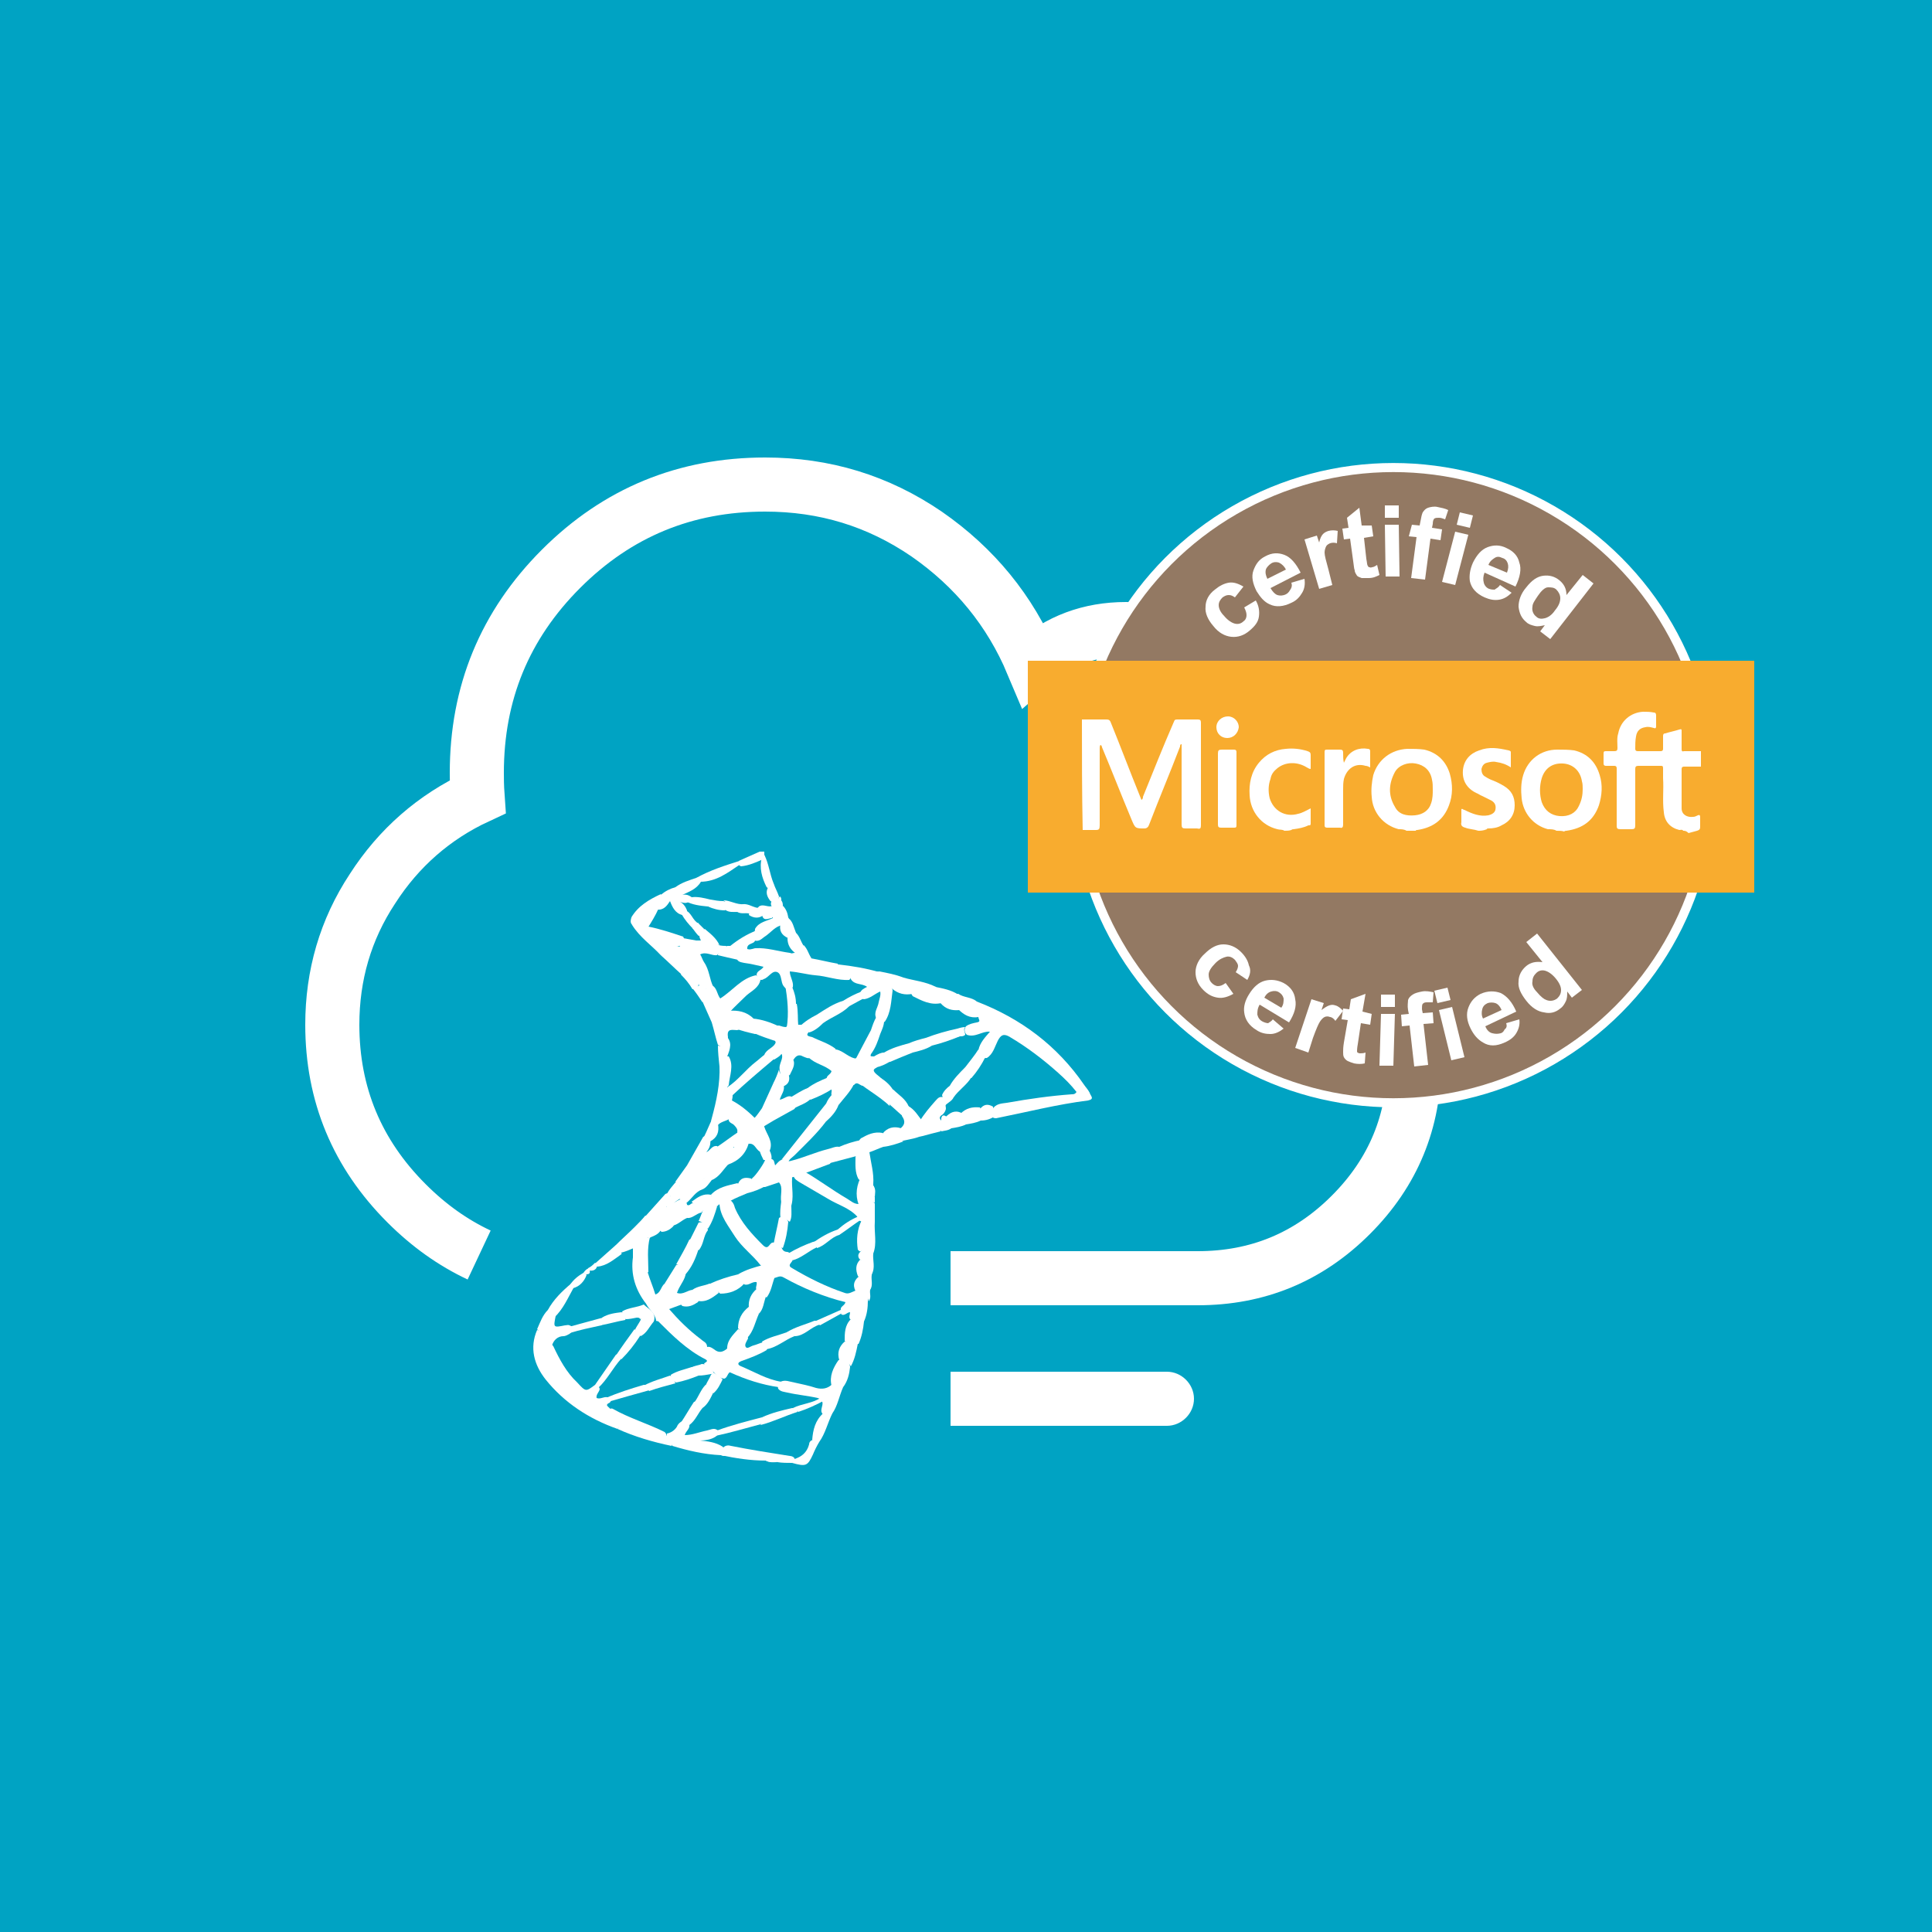 <?xml version="1.0" encoding="utf-8"?>
<!-- Generator: Adobe Illustrator 19.2.0, SVG Export Plug-In . SVG Version: 6.00 Build 0)  -->
<svg version="1.1" xmlns="http://www.w3.org/2000/svg" xmlns:xlink="http://www.w3.org/1999/xlink" x="0px" y="0px"
	 viewBox="0 0 250 250" style="enable-background:new 0 0 250 250;" xml:space="preserve">
<style type="text/css">
	.st0{fill:#ED7C31;}
	.st1{fill:none;stroke:#FFFFFF;stroke-width:2.451;stroke-linecap:round;stroke-miterlimit:10;}
	.st2{fill:#FFFFFF;}
	.st3{fill:#FFD535;}
	.st4{fill:#F8AC2F;}
	.st5{fill:#E74C3C;}
	.st6{fill:#69B058;}
	.st7{fill:#ABBCC4;}
	.st8{fill:#F26922;}
	.st9{fill:none;stroke:#FFFFFF;stroke-width:2.003;stroke-miterlimit:10;}
	.st10{fill:none;stroke:#FFFFFF;stroke-miterlimit:10;}
	.st11{fill:#6EB0B3;}
	.st12{fill:#81D0D3;}
	.st13{fill:#00BBD6;}
	.st14{filter:url(#Adobe_OpacityMaskFilter);}
	.st15{mask:url(#SVGID_1_);}
	.st16{fill:none;stroke:#FFFFFF;stroke-width:7;stroke-miterlimit:10;}
	.st17{fill:none;stroke:#FFFFFF;stroke-width:5;stroke-miterlimit:10;}
	.st18{fill:#B5644A;}
	.st19{filter:url(#Adobe_OpacityMaskFilter_1_);}
	.st20{mask:url(#SVGID_2_);}
	.st21{fill:none;stroke:#FFFFFF;stroke-width:12;stroke-linecap:round;stroke-miterlimit:10;}
	.st22{fill:#5089C2;}
	.st23{fill:none;stroke:#FFFFFF;stroke-width:4;stroke-miterlimit:10;}
	.st24{fill:#BF652C;}
	.st25{filter:url(#Adobe_OpacityMaskFilter_2_);}
	.st26{mask:url(#SVGID_3_);}
	.st27{fill:#937963;}
	.st28{fill:#B29C88;}
	.st29{fill:#824737;}
	.st30{fill:none;stroke:#FFFFFF;stroke-width:4;stroke-linecap:round;stroke-miterlimit:10;}
	.st31{fill:#A17A94;}
	.st32{fill:#30A170;}
	.st33{fill:#72C467;}
	.st34{fill:#9FA861;}
	.st35{fill:#4DB261;}
	.st36{fill:none;stroke:#FFFFFF;stroke-width:2;stroke-miterlimit:10;}
	.st37{fill:#4C9B9B;}
	.st38{fill:none;stroke:#FFFFFF;stroke-width:2.5;stroke-linecap:round;stroke-miterlimit:10;}
	.st39{fill:#C9694F;}
	.st40{fill:#825E44;}
	.st41{fill:#937963;stroke:#FFFFFF;stroke-width:1.174;stroke-miterlimit:10;}
	.st42{fill:none;stroke:#FFFFFF;stroke-width:2.304;stroke-linecap:square;stroke-linejoin:bevel;stroke-miterlimit:10;}
	.st43{fill:none;stroke:#FFFFFF;stroke-width:6;stroke-linecap:round;stroke-linejoin:bevel;}
	.st44{fill:none;stroke:#FFFFFF;stroke-width:6;stroke-linecap:round;stroke-linejoin:bevel;stroke-dasharray:11.102,11.102;}
	.st45{fill:none;stroke:#FFFFFF;stroke-width:6;stroke-linecap:round;stroke-linejoin:bevel;stroke-dasharray:12.726,8.484;}
	.st46{fill:none;stroke:#FFFFFF;stroke-width:6;stroke-linecap:round;stroke-linejoin:bevel;stroke-dasharray:11.701,9.001;}
	.st47{fill:#00A3C3;}
	.st48{fill:#FCFDFD;}
	.st49{fill:#FAFCFD;}
	.st50{fill:#FFFFFF;stroke:#FFFFFF;stroke-width:0.709;stroke-miterlimit:2.414;}
	.st51{fill-rule:evenodd;clip-rule:evenodd;fill:#FFFFFF;stroke:#FFFFFF;stroke-width:0.709;stroke-miterlimit:2.414;}
	.st52{fill:none;stroke:#FFFFFF;stroke-width:2;stroke-miterlimit:2.414;}
	.st53{fill:#4DB261;stroke:#FFFFFF;stroke-width:2;stroke-miterlimit:10;}
	.st54{fill:#A05D4D;}
	.st55{fill:none;stroke:#A05D4D;stroke-width:2;stroke-miterlimit:10;}
	.st56{fill:#FFFFFF;stroke:#A05D4D;stroke-width:2;stroke-miterlimit:10;}
	.st57{fill:#A38C7A;}
	.st58{fill:none;stroke:#FFFFFF;stroke-width:2;stroke-linecap:round;stroke-miterlimit:10;}
	.st59{fill:#F8AC2F;stroke:#FFFFFF;stroke-width:4;stroke-miterlimit:10;}
	.st60{fill:#3570A0;}
	.st61{fill:none;stroke:#F8AC2F;stroke-width:3;stroke-miterlimit:10;}
	.st62{fill:#776251;}
	.st63{filter:url(#Adobe_OpacityMaskFilter_3_);}
	.st64{mask:url(#SVGID_4_);}
	.st65{fill:#825776;}
	.st66{opacity:0.2;fill:#FFFFFF;}
	.st67{opacity:0.5;fill:#FFFFFF;}
	.st68{fill:#2B6A9E;}
	.st69{fill:#3B8C8C;}
	.st70{fill:#A33639;}
	.st71{fill:none;stroke:#F8AC2F;stroke-width:4;stroke-miterlimit:10;}
	.st72{filter:url(#Adobe_OpacityMaskFilter_4_);}
	.st73{mask:url(#SVGID_5_);}
	.st74{fill:#197F51;}
	.st75{filter:url(#Adobe_OpacityMaskFilter_5_);}
	.st76{mask:url(#SVGID_6_);}
	.st77{fill:#193A51;}
	.st78{filter:url(#Adobe_OpacityMaskFilter_6_);}
	.st79{mask:url(#SVGID_7_);}
	.st80{fill:#0FB7B3;}
	.st81{fill:#1CC6C6;}
	.st82{fill:#B24122;}
	.st83{filter:url(#Adobe_OpacityMaskFilter_7_);}
	.st84{mask:url(#SVGID_8_);}
	.st85{fill:#77411D;}
	.st86{filter:url(#Adobe_OpacityMaskFilter_8_);}
	.st87{mask:url(#SVGID_9_);}
	.st88{filter:url(#Adobe_OpacityMaskFilter_9_);}
	.st89{mask:url(#SVGID_10_);}
	.st90{fill:#1E76C4;}
	.st91{filter:url(#Adobe_OpacityMaskFilter_10_);}
	.st92{mask:url(#SVGID_11_);}
	.st93{fill:#2988CE;}
	.st94{fill:#C9694F;stroke:#F8AC2F;stroke-width:4;stroke-miterlimit:10;}
	.st95{fill:none;stroke:#F8AC2F;stroke-width:4;stroke-linecap:square;stroke-linejoin:bevel;stroke-miterlimit:10;}
	.st96{fill:none;stroke:#FFFFFF;stroke-width:5;stroke-linecap:round;stroke-linejoin:bevel;}
	.st97{fill:none;stroke:#FFFFFF;stroke-width:5;stroke-linecap:round;stroke-linejoin:bevel;stroke-dasharray:10.543,10.543;}
	.st98{fill:none;stroke:#FFFFFF;stroke-width:5;stroke-linecap:round;stroke-linejoin:bevel;stroke-dasharray:12.058,8.038;}
	.st99{fill:none;stroke:#FFFFFF;stroke-width:5;stroke-linecap:round;stroke-linejoin:bevel;stroke-dasharray:10.704,8.234;}
	.st100{fill:#874F42;}
	.st101{fill:#828233;}
	.st102{fill:none;stroke:#FFFFFF;stroke-width:7;stroke-linecap:round;stroke-miterlimit:10;}
	.st103{fill:#FDFCFD;}
	.st104{fill:#8AD35B;}
	.st105{fill:#680000;}
	.st106{fill:#2D3674;}
	.st107{fill:#82446B;}
	.st108{display:none;}
	.st109{display:inline;opacity:0.5;fill:#71FFF7;}
</style>
<g id="_x38_00">
</g>
<g id="_x39_00">
</g>
<g id="businessanalyst">
</g>
<g id="CEH">
</g>
<g id="CISSP">
</g>
<g id="CWNA">
</g>
<g id="JAVA_App_Development">
</g>
<g id="Introduction_to_Computers">
</g>
<g id="Security_x2B_">
</g>
<g id="Social_Media_Professional">
</g>
<g id="Software_QA_and_Testing">
</g>
<g id="Network_Administrator_3">
</g>
<g id="Network_Administrator_Professional">
</g>
<g id="Network_Engineering_Professional">
</g>
<g id="Network_Security_Expert_Professional">
</g>
<g id="Network_x2B_">
</g>
<g id="CCNA">
</g>
<g id="CCNP">
</g>
<g id="CompTIAA_x2B__x5F_Ess">
</g>
<g id="CompTIAA_x2B__x5F_Prac">
</g>
<g id="CompTIA_x5F_Security_x2B_">
</g>
<g id="Oracle_x5F_Java">
</g>
<g id="Oracle_x5F_Java-Prof">
</g>
<g id="Webapp-VB">
</g>
<g id="Webapp-VB_copy">
</g>
<g id="MSES2010">
</g>
<g id="ITIL">
</g>
<g id="Java_SE_8_Fundamentals">
</g>
<g id="Java_x5F_Associate">
</g>
<g id="Java_x5F_Programmer">
</g>
<g id="Joomla">
</g>
<g id="Joomla_1_">
</g>
<g id="Linux_x2B_">
</g>
<g id="DeskSupport-Microsoft">
</g>
<g id="MCITP-EnterpriseAdministrator">
</g>
<g id="DeskSupport-Enterprise">
</g>
<g id="MCITP-ServerAdministrator">
</g>
<g id="MCTS-Active_x5F_Directory_x5F_Configuration">
</g>
<g id="MCTS-Network_Infrastructure_Configuration">
</g>
<g id="MCSA_-_Windows_Server">
</g>
<g id="MCSTS-Microsoft_x5F_SQL_x5F_Server">
	<rect class="st47" width="250" height="250"/>
	<path class="st16" d="M62,162.4c-3.4-1.6-6.5-3.8-9.4-6.7c-6.4-6.4-9.6-14.1-9.6-23.1c0-6.4,1.7-12.3,5.2-17.6
		c3.4-5.3,8-9.3,13.6-11.9c-0.1-1.4-0.1-2.4-0.1-3.1c0-10.3,3.6-19.1,10.9-26.4c7.3-7.3,16.1-10.9,26.4-10.9
		c7.7,0,14.6,2.1,20.9,6.4c6.2,4.3,10.8,9.9,13.7,16.8c3.4-3,7.4-4.5,12.1-4.5c5.1,0,9.5,1.8,13.2,5.5c3.6,3.6,5.5,8,5.5,13.2
		c0,3.6-1,7-3,10.1c6.3,1.5,11.4,4.7,15.5,9.8c4.1,5.1,6.1,10.9,6.1,17.4c0,7.7-2.7,14.3-8.2,19.8c-5.5,5.5-12.1,8.2-19.8,8.2H123"
		/>
	<g>
		<circle class="st41" cx="180.3" cy="101.6" r="41.1"/>
		<rect x="133" y="85.5" class="st4" width="94" height="30"/>
		<g>
			<path class="st2" d="M160.9,75.9l-1.1,1.4c-0.3-0.2-0.5-0.3-0.8-0.3c-0.3,0-0.5,0.1-0.8,0.3c-0.3,0.3-0.5,0.6-0.5,1
				c0,0.4,0.2,0.9,0.7,1.4c0.5,0.6,1,0.9,1.4,1s0.8,0,1.1-0.3c0.3-0.2,0.4-0.5,0.4-0.8s-0.1-0.6-0.3-1l1.5-0.9
				c0.4,0.7,0.5,1.4,0.4,2.1s-0.5,1.2-1.2,1.8c-0.7,0.6-1.5,0.9-2.4,0.8c-0.8-0.1-1.6-0.5-2.3-1.4c-0.7-0.8-1.1-1.7-1-2.5
				c0-0.8,0.4-1.6,1.2-2.2c0.6-0.5,1.2-0.8,1.8-0.9S160.2,75.5,160.9,75.9z"/>
			<path class="st2" d="M167.1,75.4l1.7-0.5c0.1,0.7,0,1.3-0.3,1.8c-0.3,0.5-0.7,1-1.4,1.3c-1,0.5-2,0.6-2.8,0.2
				c-0.7-0.3-1.2-0.9-1.7-1.7c-0.5-1-0.7-1.9-0.4-2.7s0.7-1.4,1.5-1.8c0.9-0.5,1.7-0.5,2.5-0.2c0.8,0.3,1.5,1.1,2.1,2.3l-3.9,2
				c0.3,0.5,0.6,0.8,0.9,0.9s0.7,0.1,1.1-0.1c0.2-0.1,0.4-0.3,0.5-0.5C167.2,76,167.2,75.7,167.1,75.4z M166.4,73.7
				c-0.2-0.4-0.5-0.7-0.9-0.9c-0.3-0.1-0.7-0.1-1,0.1c-0.3,0.2-0.6,0.5-0.7,0.8c-0.1,0.4,0,0.8,0.2,1.2L166.4,73.7z"/>
			<path class="st2" d="M172.4,75.7l-1.7,0.5l-1.9-6.4l1.6-0.5l0.3,0.9c0.1-0.5,0.3-0.9,0.5-1.1s0.4-0.3,0.7-0.4
				c0.4-0.1,0.8-0.1,1.2,0l-0.1,1.6c-0.3-0.1-0.6-0.1-0.9,0c-0.2,0.1-0.4,0.2-0.5,0.4c-0.1,0.2-0.2,0.5-0.2,0.8
				c0,0.4,0.2,1.1,0.5,2.2L172.4,75.7z"/>
			<path class="st2" d="M177.5,68l0.2,1.4l-1.2,0.2l0.3,2.7c0.1,0.5,0.1,0.9,0.2,0.9c0,0.1,0.1,0.2,0.2,0.2s0.2,0.1,0.3,0
				c0.2,0,0.4-0.1,0.7-0.3l0.3,1.3c-0.4,0.2-0.8,0.4-1.4,0.4c-0.3,0-0.6,0-0.9,0c-0.3-0.1-0.5-0.2-0.6-0.3c-0.1-0.2-0.3-0.4-0.3-0.7
				c-0.1-0.2-0.1-0.6-0.2-1.2l-0.4-2.9l-0.8,0.1l-0.2-1.4l0.8-0.1l-0.2-1.3l1.6-1.3l0.3,2.3L177.5,68z"/>
			<path class="st2" d="M179.2,67l0-1.6l1.8,0l0,1.6L179.2,67z M179.3,74.6l-0.1-6.7l1.8,0l0.1,6.7L179.3,74.6z"/>
			<path class="st2" d="M182.7,67.9l1,0.1l0.1-0.5c0.1-0.6,0.2-1,0.3-1.2c0.2-0.3,0.4-0.5,0.7-0.6c0.3-0.1,0.8-0.2,1.2-0.1
				c0.5,0.1,1,0.2,1.4,0.4l-0.4,1.2c-0.3-0.1-0.5-0.2-0.8-0.2c-0.3,0-0.4,0-0.6,0.1c-0.1,0.1-0.2,0.3-0.2,0.7l-0.1,0.5l1.3,0.2
				l-0.2,1.4l-1.3-0.2l-0.7,5.3l-1.8-0.2l0.7-5.3l-1-0.1L182.7,67.9z"/>
			<path class="st2" d="M186.6,75.3l1.7-6.5l1.7,0.4l-1.7,6.5L186.6,75.3z M188.5,67.9l0.4-1.6l1.7,0.4l-0.4,1.6L188.5,67.9z"/>
			<path class="st2" d="M194.1,75.7l1.5,1c-0.5,0.5-1,0.8-1.6,0.9c-0.6,0.1-1.2,0-1.9-0.3c-1.1-0.5-1.7-1.2-1.9-2.1
				c-0.1-0.7,0-1.5,0.4-2.4c0.5-1,1.1-1.7,1.9-2s1.6-0.3,2.4,0.1c0.9,0.4,1.5,1,1.7,1.9c0.3,0.8,0.1,1.9-0.5,3.1l-4-1.8
				c-0.2,0.5-0.2,0.9-0.1,1.3c0.1,0.4,0.4,0.7,0.7,0.8c0.3,0.1,0.5,0.1,0.7,0.1C193.7,76.1,193.9,76,194.1,75.7z M195,74.1
				c0.2-0.5,0.2-0.9,0.1-1.2c-0.1-0.3-0.3-0.6-0.7-0.7c-0.4-0.2-0.7-0.2-1,0c-0.3,0.2-0.6,0.4-0.8,0.9L195,74.1z"/>
			<path class="st2" d="M200.6,82.7l-1.3-1l0.6-0.8c-0.5,0.1-0.9,0.2-1.3,0.1c-0.4-0.1-0.8-0.2-1.1-0.5c-0.6-0.5-0.9-1.1-1-2
				c0-0.8,0.3-1.7,1-2.5c0.7-0.9,1.4-1.4,2.2-1.5s1.5,0.1,2.1,0.6c0.6,0.5,0.9,1.1,0.9,1.9l2.1-2.6l1.4,1.1L200.6,82.7z M199,77.1
				c-0.4,0.6-0.7,1-0.7,1.4c-0.1,0.5,0.1,1,0.5,1.3c0.3,0.3,0.7,0.3,1.1,0.2c0.4-0.1,0.9-0.4,1.3-1c0.5-0.6,0.7-1.1,0.7-1.6
				c0-0.4-0.2-0.8-0.5-1.1c-0.3-0.3-0.7-0.3-1.1-0.3S199.4,76.5,199,77.1z"/>
		</g>
		<g>
			<path class="st2" d="M161.4,126.8l-1.5-1c0.2-0.3,0.3-0.6,0.3-0.8c0-0.3-0.2-0.5-0.4-0.8c-0.3-0.3-0.7-0.5-1.1-0.4
				s-0.9,0.3-1.4,0.8c-0.6,0.6-0.9,1.1-0.9,1.5s0.1,0.8,0.4,1.1c0.2,0.2,0.5,0.4,0.8,0.4c0.3,0,0.6-0.1,1-0.4l1,1.4
				c-0.7,0.4-1.4,0.6-2,0.5c-0.7-0.1-1.3-0.4-1.9-1c-0.7-0.7-1-1.5-1-2.3s0.4-1.7,1.2-2.4c0.8-0.8,1.6-1.2,2.4-1.2
				c0.8,0,1.6,0.3,2.3,1c0.6,0.6,0.9,1.2,1,1.7C161.9,125.5,161.8,126.1,161.4,126.8z"/>
			<path class="st2" d="M164.7,131.9l1.4,1.2c-0.5,0.4-1.1,0.7-1.7,0.7c-0.6,0-1.2-0.1-1.8-0.5c-1-0.6-1.5-1.4-1.6-2.3
				c-0.1-0.7,0.1-1.5,0.6-2.3c0.6-1,1.3-1.6,2.1-1.8c0.8-0.2,1.6-0.1,2.4,0.3c0.9,0.5,1.4,1.2,1.5,2.1c0.2,0.9-0.1,1.9-0.8,3
				l-3.8-2.3c-0.3,0.5-0.3,0.9-0.3,1.3c0.1,0.4,0.3,0.7,0.7,0.9c0.2,0.1,0.5,0.2,0.7,0.2C164.2,132.3,164.5,132.2,164.7,131.9z
				 M165.8,130.4c0.3-0.4,0.3-0.8,0.3-1.2c-0.1-0.4-0.3-0.6-0.6-0.8c-0.3-0.2-0.7-0.2-1-0.1c-0.4,0.1-0.7,0.4-0.9,0.8L165.8,130.4z"
				/>
			<path class="st2" d="M169.3,136.2l-1.7-0.6l2.1-6.3l1.6,0.5l-0.3,0.9c0.4-0.3,0.7-0.5,1-0.6c0.3-0.1,0.5-0.1,0.8,0
				c0.4,0.1,0.7,0.4,1,0.7l-1,1.3c-0.2-0.3-0.5-0.5-0.7-0.5c-0.2-0.1-0.5-0.1-0.7,0c-0.2,0.1-0.4,0.3-0.6,0.6
				c-0.2,0.3-0.5,1-0.9,2.1L169.3,136.2z"/>
			<path class="st2" d="M177.5,131.2l-0.2,1.4l-1.2-0.2l-0.4,2.7c-0.1,0.5-0.1,0.9-0.1,0.9c0,0.1,0,0.2,0.1,0.2
				c0.1,0.1,0.2,0.1,0.3,0.1c0.2,0,0.4,0,0.7-0.1l-0.1,1.4c-0.4,0.1-0.9,0.1-1.4,0c-0.3-0.1-0.6-0.2-0.8-0.3
				c-0.2-0.1-0.4-0.3-0.5-0.5s-0.1-0.4-0.1-0.7c0-0.2,0-0.6,0.1-1.2l0.5-2.9l-0.8-0.1l0.2-1.4l0.8,0.1l0.2-1.3l1.9-0.7l-0.4,2.3
				L177.5,131.2z"/>
			<path class="st2" d="M178.5,137.9l0.2-6.7l1.8,0l-0.2,6.7L178.5,137.9z M178.7,130.3l0-1.6l1.8,0l0,1.6L178.7,130.3z"/>
			<path class="st2" d="M181.3,131.3l1-0.1l-0.1-0.5c-0.1-0.6,0-1,0-1.3c0.1-0.3,0.3-0.5,0.6-0.7c0.3-0.2,0.7-0.3,1.2-0.4
				c0.5-0.1,1,0,1.5,0.1l-0.1,1.3c-0.3,0-0.6,0-0.8,0c-0.3,0-0.4,0.1-0.5,0.2s-0.1,0.4-0.1,0.7l0.1,0.5l1.3-0.1l0.1,1.4l-1.3,0.1
				l0.6,5.3l-1.8,0.2l-0.6-5.3l-1,0.1L181.3,131.3z"/>
			<path class="st2" d="M186,129.8l-0.4-1.6l1.7-0.4l0.4,1.6L186,129.8z M187.8,137.2l-1.6-6.5l1.7-0.4l1.6,6.5L187.8,137.2z"/>
			<path class="st2" d="M194.9,132.4l1.7-0.5c0.1,0.7-0.1,1.3-0.4,1.8c-0.3,0.5-0.8,0.9-1.5,1.2c-1.1,0.5-2,0.5-2.8,0
				c-0.7-0.4-1.2-1-1.6-1.8c-0.5-1-0.6-1.9-0.3-2.7c0.3-0.8,0.8-1.4,1.6-1.8c0.9-0.4,1.8-0.4,2.6-0.1c0.8,0.4,1.5,1.2,2,2.4l-4,1.9
				c0.2,0.5,0.5,0.8,0.9,0.9s0.7,0.1,1.1,0c0.3-0.1,0.4-0.3,0.5-0.5C195,133,195,132.7,194.9,132.4z M194.3,130.7
				c-0.2-0.5-0.5-0.8-0.8-0.9c-0.3-0.1-0.7-0.1-1,0c-0.4,0.2-0.6,0.4-0.7,0.8c-0.1,0.4-0.1,0.8,0.1,1.2L194.3,130.7z"/>
			<path class="st2" d="M204.7,128.1l-1.3,1l-0.6-0.8c0,0.5,0,0.9-0.2,1.3c-0.2,0.4-0.4,0.7-0.7,0.9c-0.6,0.5-1.3,0.7-2.1,0.5
				c-0.8-0.1-1.6-0.6-2.3-1.5c-0.7-0.9-1.1-1.7-1-2.5c0-0.8,0.4-1.5,1-2c0.6-0.5,1.3-0.6,2.1-0.5l-2.1-2.6l1.4-1.1L204.7,128.1z
				 M198.9,128.4c0.5,0.6,0.9,0.9,1.2,1c0.5,0.2,1,0.1,1.4-0.2c0.3-0.3,0.5-0.6,0.5-1.1c0-0.4-0.2-0.9-0.7-1.5c-0.5-0.6-1-0.9-1.4-1
				c-0.4-0.1-0.8,0-1.1,0.3c-0.3,0.3-0.5,0.6-0.5,1.1C198.2,127.4,198.4,127.9,198.9,128.4z"/>
		</g>
		<g>
			<path class="st2" d="M140,93.1c1.1,0,2.1,0,3.2,0c0.3,0,0.4,0.1,0.5,0.3c1.3,3.2,2.5,6.4,3.8,9.6c0.1,0.2,0.1,0.3,0.2,0.5
				c0.2-0.1,0.2-0.3,0.2-0.4c1.3-3.2,2.6-6.5,4-9.7c0.1-0.3,0.2-0.3,0.5-0.3c0.9,0,1.7,0,2.6,0c0.3,0,0.4,0.1,0.4,0.4
				c0,4.4,0,8.9,0,13.3c0,0.4-0.1,0.5-0.5,0.4c-0.5,0-1,0-1.5,0c-0.4,0-0.5-0.1-0.5-0.5c0-3.3,0-6.6,0-9.9c0-0.2,0-0.3,0-0.5
				c-0.2,0-0.2,0.2-0.2,0.3c-1.3,3.4-2.7,6.7-4,10.1c-0.1,0.3-0.3,0.5-0.6,0.5c-1.2,0-1.2,0-1.7-1.2c-1.3-3.1-2.5-6.2-3.8-9.3
				c0-0.1-0.1-0.3-0.2-0.3c-0.1,0.1-0.1,0.3-0.1,0.5c0,3.3,0,6.6,0,9.9c0,0.5-0.1,0.6-0.5,0.6c-0.6,0-1.1,0-1.7,0
				C140,102.5,140,97.8,140,93.1z"/>
			<path class="st2" d="M217.8,107.5c-0.1-0.2-0.3-0.1-0.5-0.1c-1.2-0.3-1.9-1.1-2-2.3c-0.2-1.5,0-2.9-0.1-4.4c0-0.4,0-0.9,0-1.3
				c0-0.3-0.1-0.3-0.3-0.3c-1,0-1.9,0-2.9,0c-0.3,0-0.4,0.1-0.4,0.4c0,2.4,0,4.9,0,7.3c0,0.4-0.1,0.5-0.5,0.5c-0.5,0-1,0-1.4,0
				c-0.4,0-0.5-0.1-0.5-0.4c0-2.2,0-4.4,0-6.6c0-0.3,0-0.6,0-0.9c0-0.2-0.1-0.3-0.3-0.3c-0.4,0-0.7,0-1.1,0c-0.2,0-0.3-0.1-0.3-0.3
				c0-0.4,0-0.9,0-1.3c0-0.3,0.1-0.3,0.4-0.3c0.3,0,0.7,0,1,0c0.3,0,0.4-0.1,0.4-0.4c0-0.6-0.1-1.3,0.1-1.9c0.3-1.6,1.6-2.7,3.2-2.8
				c0.5,0,0.9,0,1.4,0.1c0.2,0,0.3,0.1,0.3,0.4c0,0.5,0,1,0,1.4c0,0.2-0.1,0.3-0.3,0.2c-0.4-0.1-0.7-0.2-1.1-0.1
				c-0.7,0.1-1.1,0.5-1.2,1.2c-0.1,0.5-0.1,1.1-0.1,1.6c0,0.2,0.1,0.3,0.3,0.3c1,0,2,0,3,0c0.2,0,0.3-0.1,0.3-0.3c0-0.5,0-1.1,0-1.6
				c0-0.2,0-0.4,0.3-0.4c0.6-0.2,1.2-0.3,1.8-0.5c0.3-0.1,0.3,0,0.3,0.2c0,0.8,0,1.6,0,2.3c0,0.2,0,0.4,0.3,0.3c0.7,0,1.4,0,2.2,0
				c0,0.7,0,1.3,0,2c-0.7,0-1.5,0-2.2,0c-0.2,0-0.3,0.1-0.3,0.3c0,1.7,0,3.4,0,5.1c0,0.8,0.7,1.2,1.5,1.1c0.2,0,0.4-0.1,0.6-0.2
				c0.2-0.1,0.3,0,0.3,0.2c0,0.4,0,0.8,0,1.3c0,0.3-0.1,0.4-0.4,0.5c-0.4,0.1-0.7,0.2-1.1,0.3C218.2,107.5,218,107.5,217.8,107.5z"
				/>
			<path class="st2" d="M182,107.5c-0.3-0.2-0.7-0.2-1-0.2c-2-0.5-3.4-2.2-3.5-4.2c-0.1-0.9,0-1.9,0.2-2.8c0.6-2,2.3-3.3,4.4-3.4
				c0.7,0,1.5,0,2.2,0.1c1.7,0.4,2.8,1.5,3.3,3.1c0.4,1.4,0.4,2.8-0.1,4.1c-0.7,1.9-2.1,2.9-4.1,3.2c-0.1,0-0.2,0-0.2,0.1
				C182.8,107.5,182.4,107.5,182,107.5z M185.4,102.2c0-0.5,0-0.9-0.1-1.3c-0.2-1.2-1-1.9-2.1-2.1c-1-0.2-2.2,0.2-2.7,1.1
				c-0.8,1.5-0.9,3,0,4.5c0.5,1,1.5,1.2,2.6,1.1c1-0.1,1.8-0.6,2.1-1.6C185.4,103.3,185.4,102.7,185.4,102.2z"/>
			<path class="st2" d="M201.4,107.5c-0.3-0.2-0.7-0.2-1.1-0.2c-1.9-0.5-3.2-2.1-3.4-4c-0.1-1-0.1-2,0.2-3c0.6-2,2.3-3.3,4.4-3.3
				c0.7,0,1.5,0,2.2,0.1c1.7,0.4,2.8,1.5,3.3,3.2c0.4,1.3,0.3,2.6-0.1,3.9c-0.7,2-2.1,3-4.2,3.3c-0.1,0-0.2,0-0.3,0.1
				C202.1,107.5,201.8,107.5,201.4,107.5z M204.8,102.1c0-0.3,0-0.7-0.1-1c-0.2-1.3-1.1-2.2-2.4-2.3c-1.4-0.1-2.4,0.6-2.8,1.9
				c-0.3,1-0.3,2.1,0,3.1c0.4,1.1,1.2,1.7,2.3,1.8c1.2,0.1,2.1-0.4,2.5-1.3C204.7,103.5,204.8,102.8,204.8,102.1z"/>
			<path class="st2" d="M191.3,107.5c-0.6-0.2-1.2-0.2-1.7-0.4c-0.4-0.1-0.6-0.3-0.5-0.7c0-0.6,0-1.1,0-1.7c0.2-0.1,0.2,0.1,0.4,0.1
				c1,0.5,2,0.9,3.1,0.7c0.4-0.1,0.8-0.3,0.9-0.7c0.1-0.5,0-0.9-0.5-1.2c-0.4-0.2-0.8-0.4-1.2-0.6c-0.3-0.1-0.5-0.3-0.8-0.4
				c-1.2-0.6-1.8-1.6-1.7-2.9c0.1-1.3,0.9-2.2,2.1-2.6c1.3-0.5,2.5-0.3,3.8,0c0.1,0,0.3,0.1,0.3,0.2c0,0.6,0,1.3,0,2
				c-0.6-0.4-1.2-0.6-1.9-0.7c-0.4-0.1-0.8,0-1.2,0.1c-0.4,0.1-0.6,0.4-0.7,0.8c0,0.4,0.1,0.8,0.5,1c0.3,0.2,0.7,0.4,1,0.5
				c0.5,0.2,0.9,0.4,1.4,0.7c1,0.6,1.4,1.4,1.4,2.5c0,1.2-0.6,2.1-1.7,2.6c-0.5,0.3-1.1,0.4-1.7,0.4c-0.1,0-0.2,0-0.2,0.1
				C191.9,107.5,191.6,107.5,191.3,107.5z"/>
			<path class="st2" d="M166.2,107.5c-0.3-0.2-0.6-0.1-0.9-0.2c-2.1-0.5-3.5-2.3-3.6-4.4c-0.1-1.5,0.2-3,1.2-4.2
				c0.9-1.1,2.1-1.7,3.5-1.8c0.9-0.1,1.9,0,2.8,0.3c0.3,0.1,0.4,0.2,0.4,0.5c0,0.6,0,1.2,0,1.8c-0.2,0-0.3-0.1-0.5-0.2
				c-1.3-0.8-2.8-0.7-3.8,0.1c-0.5,0.4-0.8,0.8-0.9,1.4c-0.3,0.8-0.3,1.7-0.1,2.5c0.5,1.6,2,2.5,3.7,2c0.5-0.1,1-0.4,1.6-0.7
				c0,0.7,0,1.4,0,2c0,0.2-0.1,0.2-0.3,0.2c-0.6,0.3-1.2,0.4-1.9,0.5c-0.1,0-0.2,0-0.3,0.1C166.8,107.5,166.5,107.5,166.2,107.5z"/>
			<path class="st2" d="M173.9,98.7c0.1-0.2,0.2-0.4,0.3-0.6c0.6-1,1.7-1.4,2.8-1.2c0.2,0,0.3,0.1,0.3,0.3c0,0.7,0,1.4,0,2.1
				c-0.2-0.1-0.4-0.2-0.6-0.2c-1.3-0.4-2.4,0.3-2.8,1.7c-0.1,0.5-0.1,0.9-0.1,1.4c0,1.5,0,3,0,4.5c0,0.3-0.1,0.5-0.4,0.4
				c-0.5,0-1.1,0-1.6,0c-0.2,0-0.4,0-0.4-0.3c0-3.2,0-6.3,0-9.5c0-0.3,0.1-0.3,0.4-0.3c0.5,0,1.1,0,1.6,0c0.3,0,0.4,0.1,0.4,0.4
				C173.8,97.9,173.8,98.3,173.9,98.7C173.8,98.7,173.8,98.7,173.9,98.7z"/>
			<path class="st2" d="M157.6,102.1c0-1.5,0-3.1,0-4.6c0-0.4,0.1-0.5,0.5-0.5c0.5,0,1,0,1.6,0c0.2,0,0.3,0.1,0.3,0.3
				c0,3.2,0,6.3,0,9.5c0,0.3-0.1,0.3-0.4,0.3c-0.5,0-1.1,0-1.6,0c-0.3,0-0.4-0.1-0.4-0.4C157.6,105.3,157.6,103.7,157.6,102.1z"/>
			<path class="st2" d="M158.8,95.5c-0.8,0-1.4-0.6-1.4-1.4c0-0.8,0.7-1.4,1.5-1.4c0.8,0,1.4,0.7,1.4,1.4
				C160.2,94.9,159.6,95.5,158.8,95.5z"/>
		</g>
	</g>
	<g id="fdEJIu.tif_1_">
		<g>
			<path class="st2" d="M98.9,110.2c0,0.2,0,0.3,0,0.5c0.1,0.2,0,0.3-0.2,0.5c-0.9,0.4-1.8,0.8-2.8,0.9c-0.4-0.1-0.3-0.4-0.3-0.7
				c0.9-0.4,1.8-0.8,2.7-1.2C98.6,110.2,98.7,110.2,98.9,110.2z"/>
			<path class="st2" d="M126.4,129.6c5.7,2.2,10.4,5.7,13.9,10.8c0.2,0.3,0.5,0.6,0.7,1c0.1,0.4,0.7,0.8-0.2,1
				c-4,0.5-7.9,1.5-11.9,2.3c-0.8,0-0.5-0.6-0.5-1.1c0.4-0.8,1.2-0.8,1.9-0.9c2.8-0.5,5.6-0.9,8.4-1.1c0.2,0,0.4,0,0.6-0.3
				c-0.7-0.9-1.5-1.7-2.4-2.5c-1.9-1.7-4-3.3-6.2-4.6c-0.8-0.5-1.2-0.3-1.6,0.5c-0.4,0.8-0.6,1.7-1.4,2.2c-0.7,0.1-1.1-0.3-1.1-1
				c0.2-1,0.9-1.7,1.5-2.4c-1-0.1-1.9,0.8-3,0.4c-0.3-0.3-0.4-0.7-0.1-1.1c0.4-0.3,0.9-0.4,1.4-0.5c0.6-0.1,0.2-0.4,0.2-0.7
				C126.6,130.9,126,130.3,126.4,129.6z"/>
			<path class="st2" d="M79.9,184.9c-3.7-1.3-6.9-3.4-9.3-6.4c-1.5-1.9-2.1-4.1-1.1-6.4c1.2,0.2,1.4,1.4,2.1,2.1
				c0.8,1.7,1.7,3.4,3.1,4.7c1.1,1.2,1.1,1.2,2.3,0.3c0.3,0,0.5,0.2,0.6,0.5c0,0.4-0.5,0.7-0.4,1.2c0.5,0.2,0.9-0.2,1.4-0.1
				c0.5,0.1,0.6,0.4,0.3,0.7c-0.9,0.4,0.2,0.6,0.1,1c0.2,0.6,0.7,1,1.1,1.5C80.4,184.4,80.3,184.4,79.9,184.9z"/>
			<path class="st2" d="M112.3,168.3c0,0.9-0.1,1.8-0.5,2.7c-0.6,0-1.2,0-1.8-0.3c-0.2-0.3,0-0.6,0-0.9c-0.4,0-0.7,0.5-1.1,0.3
				c-0.2-0.2-0.1-0.5-0.1-0.8c0.1-0.3,0.5-0.4,0.6-0.8c-2.8-0.7-5.5-1.8-8-3.2c-0.5-0.3-0.8,0-1.3,0.1c-0.5-0.6-1.1-1.1-1.7-1.7
				c-1-1.3-2.4-2.3-3.3-3.7c-0.8-1.3-1.9-2.6-2-4.2c0.3-0.5,0.7-0.6,1.2-0.6c0.5,0.2,0.7,0.7,0.8,1.1c0.8,1.9,2.2,3.4,3.6,4.8
				c0.7,0.7,0.8-0.1,1.2-0.3c0.5-0.1,0.9,0.2,1.2,0.5c0.1,0.4,0.3,0.7,0.8,0.7c0.6,0.2,0.9,0.6,0.6,1.2c-0.2,0.3-0.6,0.6,0,0.9
				c2.2,1.3,4.4,2.4,6.8,3.2c0.5,0.2,0.9-0.1,1.4-0.3C111.6,167.3,112.4,167.2,112.3,168.3z"/>
			<path class="st2" d="M92.1,132.3c-0.4-0.9-0.8-1.8-1.2-2.7c-0.2-0.5,0.5-0.8,0.3-1.3c0-0.1,0-0.2,0.1-0.3c0.3-0.3,0.6-0.6,1-0.4
				c0.5,0.4,0.5,1.1,0.9,1.6c1.6-1,2.7-2.6,4.6-3c0.3,0.1,0.5,0.2,0.6,0.6c-0.2,1-1.1,1.4-1.8,2c-0.8,0.8-1.6,1.5-2.3,2.3
				C93.8,131.6,93.2,132.6,92.1,132.3z"/>
			<path class="st2" d="M93.3,188.3c-2.2-0.1-4.3-0.6-6.3-1.2c0-0.6-0.9-0.8-0.7-1.6c0.5-0.1,1-0.4,1.3-0.9c0.1-0.3,0.4-0.6,0.7-0.7
				c0.4-0.1,0.7,0,0.9,0.4c0.1,0.6-0.4,0.8-0.6,1.4c1,0,1.9-0.4,2.9-0.6c0.5-0.1,0.9-0.4,1.4,0c0.1,0.3,0,0.6-0.3,0.8
				c-0.6,0.4-1.4,0.5-2,0.5c0.9,0.1,2,0.2,2.9,0.8c0.3,0.3,0.6,0.6,0.4,1C93.9,188.5,93.5,188.4,93.3,188.3z"/>
			<path class="st2" d="M86.2,185.6c0.1,0.6,1.3,0.6,0.7,1.5c-2.4-0.5-4.8-1.2-7-2.2c0.5-0.6-0.2-0.7-0.4-1
				c-0.4-0.5-0.9-0.8-0.8-1.5c0.2-0.1,0.4-0.2,0.6-0.1c2.1,1.2,4.5,1.9,6.7,3C86.1,185.4,86.2,185.5,86.2,185.6z"/>
			<path class="st2" d="M113.2,155.7c0,0.8,0,1.6,0,2.4c-0.5,0.4-1.1,0.1-1.6,0c-0.1,0-0.2-0.1-0.3-0.1c-0.2-0.1-0.3-0.4-0.4-0.6
				c-1-1.1-2.5-1.5-3.8-2.3c-1.2-0.7-2.4-1.4-3.6-2.1c-0.3-0.2-0.7-0.4-0.8-0.8c0.3-0.6,0.8-0.6,1.4-0.6c1.9,1.1,3.6,2.4,5.5,3.5
				c0.5,0.3,0.9,0.7,1.5,0.7C111.8,154.8,112.1,154.8,113.2,155.7z"/>
			<path class="st2" d="M92.1,144.7c0.6-2.2,1.1-4.5,1-6.8c0.4-0.1,0.6-0.2,0.7-0.6c0-0.3,0-0.7,0.5-0.6c0.7,1.2,0.1,2.5,0,3.7
				c0,0.1-0.2,0.2-0.2,0.3c0.7,0.1,0.7,0.6,0.7,1.1c0,0.3-0.1,0.5-0.1,0.8c-0.1,0.7,0.1,1.4-0.2,2.1c-0.5,0.4-1.3,0.4-1.7,1
				C92.1,145.6,91.9,145.3,92.1,144.7z"/>
			<path class="st2" d="M109.1,179.5c-0.5,1.1-0.7,2.4-1.4,3.4c-0.3,0.2-0.7,0.3-1.1,0.2c-0.7-0.5,0-1.2-0.2-1.7
				c-0.1-0.3-0.3-0.4-0.6-0.5c-1.3-0.3-2.6-0.4-3.9-0.7c-0.4-0.1-0.9-0.1-1.2-0.5c-0.1-0.3,0-0.6,0.3-0.9c0.6-0.3,1.2,0,1.8,0.1
				c0.9,0.2,1.9,0.4,2.8,0.7c0.8,0.2,1.5,0.1,2.1-0.5C108.3,178.9,108.8,178.9,109.1,179.5z"/>
			<path class="st2" d="M92.1,132.3c0.8-0.3,1.6-0.8,2.2-1.5c1.2-0.1,2.3,0.1,3.2,1c-0.2,1.2-1.3,1.2-2.1,1.5
				c-0.6,0-1.4-0.3-1.2,0.9c-0.2,1.4-0.4,1.6-1.3,1C92.6,134.3,92.4,133.3,92.1,132.3z"/>
			<path class="st2" d="M85.5,123.6c-1.2-1.3-2.7-2.3-3.7-3.9c-0.1-0.2,0-0.3,0.2-0.4c0.7,0,1.2,0.6,1.9,0.6c1.5,0.3,3,0.8,4.5,1.3
				c0.3,0.5,0,0.8-0.3,1.1c-0.5,0.3-1,0.2-1.5,0c-0.4-0.1-0.5,0.1-0.5,0.4C86.1,123.3,85.9,123.5,85.5,123.6z"/>
			<path class="st2" d="M121.7,146.4c-0.8,0.2-1.6,0.4-2.3,0.6c-0.7,0.2-0.8-0.2-0.8-0.7c0-0.4,0.2-0.8,0.4-1.2c0.6-1,1.3-1.8,2-2.6
				c0.3-0.3,0.5-0.7,1.1-0.5c0.3,0.4,0.2,0.9,0.3,1.4c0,0.3-0.2,0.6-0.4,0.8c-0.7,0.4-0.3,0.7,0,1
				C122.1,145.4,122.1,145.9,121.7,146.4z"/>
			<path class="st2" d="M93.3,188.3c1.3,0,0-0.7,0.3-1c0.3-0.3,0.7-0.3,1-0.2c2.5,0.5,5.1,0.9,7.6,1.3c0.2,0,0.5,0.1,0.6,0.3
				c0.1,0.3,0.2,0.6-0.3,0.6c-0.6,0-1.3,0-1.9-0.1c-0.5-0.2-1,0.1-1.5-0.2C97.1,189,95.2,188.7,93.3,188.3z"/>
			<path class="st2" d="M83.8,120.1c-0.7,0.1-1.1-0.3-1.6-0.7c-0.4,0-0.4-0.4-0.5-0.7c0.9-1.5,2.3-2.3,3.8-3
				c0.5,0.7-0.1,1.3-0.3,1.9C84.8,118.5,84.3,119.3,83.8,120.1z"/>
			<path class="st2" d="M88.9,150.8c0.7-1.2,1.4-2.5,2.1-3.7c0.4-0.2,0.7-0.1,0.9,0.3c0.1,0.7-0.1,1.2-0.5,1.7
				c0.5-0.2,0.7-0.9,1.4-0.8c0.2,0.2,0.3,0.5,0.3,0.8c-0.8,1.2-1.9,2.1-3.2,2.5C89.5,151.5,89.2,151.2,88.9,150.8z"/>
			<path class="st2" d="M83.5,157.4c0.9-1,1.8-2,2.6-2.9c0.4-0.2,0.6-0.1,0.7,0.3c0,0.5-0.5,0.9-0.6,1.4c-0.2,0.6,0.2,1,0.6,1.3
				c0.3,0.4,0.7,0.7,0.3,1.2c-0.4,0.4-0.9,0.7-1.5,0.7C84.9,158.7,84.2,158.1,83.5,157.4z"/>
			<path class="st2" d="M71.4,174.2c-0.8-0.6-1.1-1.6-1.9-2.2c0.4-0.9,0.7-1.8,1.4-2.5c0.7-0.3,0.9,0.2,1,0.8
				c-0.3,1.5-0.3,1.5,1.2,1.2c0.2,0,0.4-0.1,0.6,0c0.8,0.3,0.5,0.7,0,1.1c-0.2,0.1-0.5,0.3-0.8,0.3
				C72.2,172.9,71.6,173.4,71.4,174.2z"/>
			<path class="st2" d="M119.3,145c-0.2,0.7-1.1,1.3,0.1,1.9c-0.8,0.4-1.6,0.5-2.5,0.7c-0.5,0.2-0.7,0-0.7-0.5c0-0.4,0.1-0.7,0.2-1
				c0.7-0.5,0.8-1,0.3-1.7c0.1-0.5,0.2-1,0.8-1.3C118.4,143.6,118.8,144.4,119.3,145z"/>
			<path class="st2" d="M112.5,149.1c0.2,1.4,0.6,2.7,0.5,4.1c-0.8,0.3-1.3-0.3-1.9-0.6c-0.5-0.9-0.4-1.9-0.4-2.9
				c0.1-0.2,0.2-0.4,0.4-0.5C111.5,148.9,112,148.7,112.5,149.1z"/>
			<path class="st2" d="M79.7,161.1c0.8-0.8,1.6-1.5,2.4-2.3c0.9,0,1.2,0.8,1.8,1.2c-0.3,0.9-1.2,1-1.9,1.5
				c-0.5,0.2-1.1,0.5-1.7,0.6C79.9,161.9,79.4,161.8,79.7,161.1z"/>
			<path class="st2" d="M87.4,114.8c0.8-0.6,1.8-0.9,2.7-1.2c0.4-0.1,0.5,0.1,0.6,0.5c-0.6,1-1.6,1.3-2.4,1.7c0.4-0.1,0.8,0,1.2,0.3
				c0,0.5-0.3,0.6-0.6,0.7c-0.3,0.1-0.6,0-0.9-0.1c0.4,0.2,0.7,0.6,0.9,1.1c0,0.3-0.2,0.5-0.6,0.6c-0.9-0.2-1.3-1-1.6-1.8
				C86.7,115.9,87.3,115.5,87.4,114.8z"/>
			<path class="st2" d="M112.5,149.1c-0.5,0.1-1,0.2-1.4,0.3c-0.5,0-0.4-0.3-0.4-0.6c0.1-0.5,0.3-1.1,0.7-1.5
				c0.9-0.5,1.7-0.9,2.8-0.7c0.5,0.6,0.1,1.2,0.1,1.8C113.7,148.6,113.1,148.9,112.5,149.1z"/>
			<path class="st2" d="M83.9,160.1c-0.8-0.1-1.1-1-1.8-1.3c0.5-0.5,1-1,1.4-1.5c1,0.3,1.6,1,2,1.9c-0.3,0.5-0.8,0.7-1.3,0.9
				C84.1,160.2,84,160.2,83.9,160.1z"/>
			<path class="st2" d="M110.1,170.7c0.6-0.3,1.2-0.1,1.7,0.3c-0.1,1-0.3,2-0.7,2.9c-0.6,0-1.3,0-1.8-0.4
				C109.3,172.5,109.3,171.5,110.1,170.7z"/>
			<path class="st2" d="M109.1,179.5c-0.5-0.3-1-0.3-1.5-0.2c-0.3-1.2,0.2-2.3,0.9-3.3c0.7-0.1,1.4-0.1,1.5,0.9
				C109.9,177.8,109.7,178.7,109.1,179.5z"/>
			<path class="st2" d="M111.5,157.9c0.6,0.1,1.1,0.2,1.7,0.2c-0.1,1.4,0.3,2.8-0.2,4.1c-0.2-0.1-0.2-0.3-0.3-0.5
				c-0.1-0.3,0-0.8-0.5-0.9c-0.4,0-0.3,0.5-0.5,0.7c-0.2,0.3-0.3,0.7-0.7,0.2C110.8,160.4,110.9,159.1,111.5,157.9z"/>
			<path class="st2" d="M110.1,176.8c-0.3-0.6-0.9-0.6-1.5-0.8c-0.3-1,0-1.8,0.7-2.4c0.6-0.4,1.2-0.1,1.7,0.3
				C110.8,174.9,110.6,175.9,110.1,176.8z"/>
			<path class="st2" d="M111.3,162c0.3-0.2,0.2-0.5,0.2-0.8c0-0.3-0.2-0.9,0.5-0.9c0.5,0,1.1,0.2,1,0.9c0,0.3,0,0.6,0,1
				c-0.1,0.9,0.3,1.8-0.2,2.7c-0.3-0.9-0.9-1.5-1.6-2C111,162.6,111,162.3,111.3,162z"/>
			<path class="st2" d="M114.3,148.4c-0.6-0.6,0.2-1.2-0.1-1.7c0.6-0.8,1.5-1,2.4-0.7c0.4,0.5-0.9,1.3,0.3,1.7
				C116.1,148,115.2,148.3,114.3,148.4z"/>
			<path class="st2" d="M111.3,152.5c0.6,0.2,1.1,0.7,1.7,0.7c0,0.1,0,0.2,0,0.2c0.3,0.5-0.1,1,0.2,1.5c0,0.2,0,0.5,0,0.7
				c0,0-0.1,0-0.1,0c-0.9-0.4-1.6-0.5-1.8,0.7C110.7,155.1,110.7,153.8,111.3,152.5z"/>
			<path class="st2" d="M90.6,114.1c-0.1-0.2-0.3-0.4-0.5-0.5c1.8-1,3.7-1.6,5.6-2.2c0.3,0.1,0.1,0.3,0,0.5
				C94.2,112.9,92.7,114.1,90.6,114.1z"/>
			<path class="st2" d="M106.5,182.9c0.4,0,0.8,0,1.2,0c-0.6,1.2-0.9,2.6-1.7,3.7c-0.4,0.1-0.6,0-0.9-0.3
				C105.2,185,105.5,183.8,106.5,182.9z"/>
			<path class="st2" d="M71.7,170.5c0-0.6-0.2-0.9-0.8-1c0.7-1.3,1.8-2.4,3-3.4c0.4-0.1,0.4,0.2,0.4,0.4
				C73.5,167.9,72.9,169.4,71.7,170.5z"/>
			<path class="st2" d="M111.3,163c1.1,0.2,1.7,0.8,1.5,2c-0.1,0.6,0.2,1.3-0.2,1.9c-0.3-0.8-1.1-1.2-1.6-1.8
				C110.7,164.3,110.7,163.6,111.3,163z"/>
			<path class="st2" d="M111.1,165.2c0.9,0.2,1.7,0.5,1.5,1.7c-0.1,0.5,0.2,1-0.2,1.5c-0.1-1-1-0.6-1.5-1
				C110.3,166.5,110.4,165.8,111.1,165.2z"/>
			<path class="st2" d="M85.5,123.6c0.2-0.3,0.3-0.5,0.5-0.8c1.4,0.3,2.2,1.3,2.8,2.5c0,0.4-0.2,0.7-0.6,0.8
				C87.3,125.3,86.4,124.4,85.5,123.6z"/>
			<path class="st2" d="M126.9,145c-0.6,0.3-1.3,0.4-1.9,0.5c-1.2,0.1-0.8-0.7-0.7-1.4c0.7-0.7,1.5-0.9,2.5-0.8
				C127.2,143.9,126.9,144.5,126.9,145z"/>
			<path class="st2" d="M92.9,135.3c1.4,0.4,0.7-0.8,1-1.3c0.9,0.8,0.6,1.7,0.2,2.7c0,0.4,0,0.7,0,1.1c0,0.2,0,0.5-0.3,0.6
				c-0.4,0.1-0.5-0.3-0.7-0.4C93,137,92.9,136.2,92.9,135.3z"/>
			<path class="st2" d="M124.4,144c0.1,0.5-0.4,1.3,0.6,1.5c-0.6,0.3-1.3,0.4-1.9,0.5c-1.3,0.1-0.8-0.7-0.8-1.4
				C122.9,144,123.5,143.6,124.4,144z"/>
			<path class="st2" d="M105.2,186.3c0.3,0.1,0.5,0.2,0.8,0.3c-0.3,0.5-0.6,1.1-0.8,1.6c-0.7,1.5-0.9,1.6-2.7,1.1
				c0.2-0.1,0.3-0.3,0.3-0.5c0.9-0.3,1.6-0.8,1.9-1.9C104.7,186.6,104.9,186.4,105.2,186.3z"/>
			<path class="st2" d="M87.4,114.8c0.3,0.8-0.3,1.2-0.7,1.8c-0.4,0.6-0.8,1.2-1.7,1.1c-0.1-0.7,0.6-1.2,0.5-1.9
				C86.1,115.3,86.7,115,87.4,114.8z"/>
			<path class="st2" d="M79.7,161.1c0,0.4,0.4,0.7,0.6,0.9c0.1,0.1,0.2,0.2,0.1,0.3c-1,0.7-1.9,1.5-3.1,1.6
				c-0.2-0.1-0.3-0.2-0.3-0.4C77.9,162.7,78.8,161.9,79.7,161.1z"/>
			<path class="st2" d="M126.9,145c-0.5-0.5-0.3-1-0.1-1.5c0.5-0.6,1-0.7,1.7-0.3c0.1,0.4-0.2,0.9,0.3,1.2
				C128.2,144.8,127.6,145,126.9,145z"/>
			<path class="st2" d="M88.9,150.8c0.5,0,0.7,0.3,1,0.7c-0.4,0.9-1,1.7-1.9,2c-0.3-0.1-0.5-0.3-0.6-0.6
				C87.9,152.2,88.4,151.5,88.9,150.8z"/>
			<path class="st2" d="M88.1,126.1c0.2-0.3,0.4-0.5,0.5-0.8c1.2,0.1,1.4,1.2,1.8,2.1c-0.1,0.4-0.3,0.6-0.8,0.6
				C89.2,127.3,88.7,126.7,88.1,126.1z"/>
			<path class="st2" d="M91.9,147.7c-0.1-0.4-0.4-0.5-0.8-0.6c0.4-0.8,0.7-1.6,1.1-2.4c0,0.5,0.3,0.7,0.7,0.7
				C93.1,146.5,92.8,147.2,91.9,147.7z"/>
			<path class="st2" d="M89.7,128c0.3-0.2,0.5-0.3,0.8-0.5c0.6,0,0.6,0.7,0.9,1c0.7,0.7-0.5,0.7-0.5,1.2
				C90.5,129.1,90.1,128.5,89.7,128z"/>
			<path class="st2" d="M87.4,153c0.3,0.1,0.5,0.3,0.6,0.6c0,0.8-0.3,1.4-1.2,1.4c0-0.3-0.2-0.5-0.5-0.5
				C86.6,153.9,87,153.5,87.4,153z"/>
			<path class="st2" d="M122.5,144.5c0.1,0.5-0.4,1.3,0.6,1.5c-0.4,0.3-0.9,0.3-1.3,0.4c0-0.6,0-1.1,0-1.7
				C121.9,144.2,122.2,144.3,122.5,144.5z"/>
			<path class="st2" d="M74.1,166.7c0-0.2-0.1-0.4-0.3-0.5c0.4-0.6,1-1.1,1.7-1.5c0.2,0,0.3,0.1,0.4,0.3
				C75.6,165.8,75,166.5,74.1,166.7z"/>
			<path class="st2" d="M77,163.4c0.1,0.1,0.2,0.2,0.3,0.3c-0.1,0.6-0.5,0.8-1.1,0.7c-0.1-0.1-0.1-0.2-0.1-0.3
				C76.5,163.9,76.7,163.7,77,163.4z"/>
			<path class="st2" d="M76.2,164.1c0,0.1,0.1,0.2,0.1,0.3c0.1,0.4-0.1,0.5-0.5,0.5c-0.1-0.1-0.2-0.2-0.3-0.2
				C75.7,164.4,75.9,164.2,76.2,164.1z"/>
			<path class="st2" d="M113.2,154.9c-0.4-0.4-0.2-1-0.2-1.5C113.4,153.9,113.2,154.5,113.2,154.9z"/>
			<path class="st2" d="M99.1,189c0.5,0,1-0.2,1.5,0.2C100.1,189.2,99.6,189.3,99.1,189z"/>
			<path class="st2" d="M81.7,118.7c0.2,0.2,0.3,0.5,0.5,0.7c-0.1,0.1-0.2,0.2-0.3,0.3C81.5,119.5,81.6,119.1,81.7,118.7z"/>
			<path class="st2" d="M98.4,126.8c-0.2-0.2-0.3-0.4-0.5-0.6c0-0.6,0.6-0.6,0.9-1.1c-0.9-0.2-1.7-0.4-2.5-0.5
				c-0.4-0.1-0.9-0.1-1-0.7c0.5-1.1,1.5-0.9,2.4-1.2c1.5-0.1,3,0.4,4.5,0.6c0.9,0.3,1.9,0.2,2.7,0.7c1.2,0.2,2.3,0.5,3.5,0.7
				c0.2,0.6,0.9,0.6,1.2,1c0.3,0.3,0.8,0.6,0.3,1.1c-1.5,0.1-2.9-0.5-4.4-0.6c-1.1-0.1-2.1-0.4-3.3-0.5c0,0.7,0.5,1.3,0.4,2
				c-0.4,0.7-0.8,0.4-1.2-0.1c-0.4-0.5-0.2-1.5-0.8-1.8c-0.7-0.3-1.1,0.7-1.8,0.9C98.7,126.8,98.6,126.8,98.4,126.8z"/>
			<path class="st2" d="M110.1,126.7c-0.2-0.9-1.1-1-1.7-1.4c-0.4-0.3-0.5-0.4,0.1-0.5c1.8,0.2,3.6,0.5,5.3,1c-0.1,0.8,0.6,1,1,1.5
				c0.3,0.3,0.7,0.4,0.7,0.9c-0.2,1.4-0.2,2.8-1,4c-0.5,0.3-0.8-0.1-1.1-0.4c-0.4-0.8,0.2-1.4,0.3-2.1c0.1-0.5,0.3-0.9,0.2-1.4
				c-0.7,0.3-1.3,0.9-2.1,1c-0.5-0.1-0.6-0.4-0.5-0.8c0.1-0.4,0.5-0.6,0.9-0.8C111.5,127.2,110.6,127.5,110.1,126.7z"/>
			<path class="st2" d="M116.9,126.5c1.4,0.4,2.8,0.5,4.2,1.2c0.4,0.6,1.2,1.1,0.7,2.1c-1.4,0.3-2.5-0.3-3.7-0.9
				C117.7,128.1,116.7,127.6,116.9,126.5z"/>
			<path class="st2" d="M116.9,126.5c0.1,0.9,1.2,1.2,1.2,2.1c-1,0.2-1.9,0-2.7-0.7c-0.9-0.3-1.4-1-2-1.7c-0.6-0.7,0.1-0.4,0.4-0.5
				C114.8,125.9,115.9,126.1,116.9,126.5z"/>
			<path class="st2" d="M101.3,117.2c0.4,0.4,0.6,0.9,0.7,1.5c0.3,0.7-0.3,0.9-0.8,1c-0.9,0.2-1.4,0.9-2.1,1.4
				c-0.5,0.3-0.8,0.8-1.5,0.6c-0.3-0.5,0.1-1,0.1-1.5c0.5-0.9,1.5-1,2.3-1.4c0.1,0-0.2-0.2-0.1-0.1c0,0.1,0,0.1-0.1,0.1
				c-0.5,0.1-1,0.4-1.2-0.4C99.7,118.2,100.6,117.9,101.3,117.2z"/>
			<path class="st2" d="M126.4,129.6c0,0.7,0.8,1.3,0.2,2c-1.1,0.2-1.9-0.3-2.6-1c-0.1-0.4-0.4-0.8-0.4-1.2c0-0.3-0.3-0.8,0.4-0.8
				C124.7,129.1,125.7,129,126.4,129.6z"/>
			<path class="st2" d="M124,128.7c-0.8,0.7,0.5,1.3,0.2,2c-1,0.1-1.8-0.1-2.5-0.9c0.3-0.9-0.8-1.3-0.7-2.1
				C122,127.9,123.1,128.1,124,128.7z"/>
			<path class="st2" d="M101.3,117.2c-0.4,1.2-1.4,1.3-2.5,1.2c-0.6,0.5-1.3,0.4-1.9,0c0.1-0.8,1-0.6,1.3-1.1
				c0.6-0.4,1.2,0.2,1.8-0.1c0.4-0.2,0.6-0.6,1-0.8C101.3,116.7,101.3,117,101.3,117.2z"/>
			<path class="st2" d="M103,120.7c0.5,0.5,0.6,1.1,1,1.7c0,0.7-0.4,1-1,1c-0.7-0.5-1.1-1.1-1.1-2C102.2,121,102.4,120.6,103,120.7z
				"/>
			<path class="st2" d="M98.6,110.9c0.1-0.1,0.2-0.2,0.3-0.3c0.6,1.2,0.7,2.5,1.2,3.7c0.1,0.9-0.2,1-0.9,0.5
				C98.6,113.6,98.2,112.3,98.6,110.9z"/>
			<path class="st2" d="M103,120.7c-0.3,0.2-0.7,0.5-1,0.7c-0.9-0.4-1.2-1-1-1.9c0.5,0,1-0.1,1-0.7C102.6,119.2,102.7,120,103,120.7
				z"/>
			<path class="st2" d="M103,123.3c0.4-0.2,0.7-0.6,1-1c0.5,0.5,0.6,1.1,1,1.7c-0.9,0-1.8-0.2-2.7-0.4
				C102.4,123.3,102.7,123.3,103,123.3z"/>
			<path class="st2" d="M99.4,114.8c0.6,0.3,0.7-0.1,0.7-0.5c0.2,0.6,0.5,1.1,0.7,1.7c-0.1,0.8-0.4,1-1.1,0.6
				C99.3,116.1,99,115.5,99.4,114.8z"/>
			<path class="st2" d="M99.9,116.5c0.6,0.3,0.7-0.1,1-0.5c0.2,0.1,0.2,0.3,0.2,0.5c-0.1,0.6-0.4,0.9-1,1
				C99.8,117.3,99.6,117,99.9,116.5z"/>
			<path class="st2" d="M124.9,138.1c0.6-0.8,1.2-1.5,1.7-2.3c0.1,0.5,0.4,0.9,0.9,1c-0.5,1-1.1,1.9-1.8,2.7
				C124.5,139.5,124.8,138.7,124.9,138.1z"/>
			<path class="st2" d="M123.9,133.1c0.3-0.1,0.7-0.2,1-0.2c-0.3,0.3,0,0.7,0,1c-0.2,0.2-0.4,0.2-0.7,0.2c-0.3,0.1-0.6,0.1-0.7-0.2
				C123.4,133.5,123.6,133.3,123.9,133.1z"/>
			<path class="st2" d="M77,179.2c0.9-1.3,1.8-2.6,2.7-3.9c0.5-0.2,0.7,0,0.7,0.5c-1.1,1.2-1.8,2.7-3,3.8
				C77.3,179.5,77.2,179.4,77,179.2z"/>
			<path class="st2" d="M84,179.9c-1.8,0.5-3.6,1-5.3,1.5c0.2-0.3,0.1-0.5-0.3-0.5c1.6-0.7,3.2-1.2,4.9-1.7
				C83.9,179.2,84.1,179.4,84,179.9z"/>
			<path class="st2" d="M95.5,164.9c1-0.6,2.1-0.9,3.2-1.2c0.5,0.5,1.4,0.8,1.5,1.7c-0.3,0.8-0.4,1.7-1,2.5c-0.4-0.3-0.8-0.7-1.3-1
				c-0.2-0.3,0.1-0.6,0-1c-0.6-0.1-1,0.5-1.6,0.3C96,165.8,95.7,165.4,95.5,164.9z"/>
			<path class="st2" d="M96.7,154.4c-0.7,0.3-1.5,0.6-2.2,1c-0.4,0.2-0.8,0.4-1.2,0.5c-0.1,0-0.2,0-0.2,0c-0.5-0.4-1.1-0.6-1.1-1.3
				c0.9-1,2.2-1.2,3.4-1.5C95.9,153.4,96.6,153.6,96.7,154.4z"/>
			<path class="st2" d="M100.1,161c0.2-1.1,0.5-2.3,0.7-3.4c0.6-0.4,0.9,0,1.2,0.5c-0.1,1.2-0.3,2.3-0.7,3.4
				C100.9,161.3,100.5,161.2,100.1,161z"/>
			<path class="st2" d="M102,162.2c1-0.6,2.1-1.1,3.2-1.5c0.8-0.2,0.7,0.2,0.5,0.7c-1.1,0.5-2,1.4-3.2,1.7
				C102.8,162.6,102.4,162.5,102,162.2z"/>
			<path class="st2" d="M105.4,171c1.1-0.5,2.3-1,3.4-1.5c0.3,0.2,0,0.3,0,0.5c-0.9,0.5-1.8,1-2.7,1.5
				C106,171.3,105.6,171.3,105.4,171z"/>
			<path class="st2" d="M91.4,128.5c-0.5-0.2-0.5-0.8-0.9-1c-0.7-0.6-0.9-1.7-1.8-2.1c-0.6-1.1-1.6-1.8-2.7-2.5
				c-0.1-0.3-0.5-0.4-0.4-0.9c0.8,0.2,1.6,0.3,2.3,0.5c0.3-0.1,0.6-0.1,0.9,0c1.5,0.2,1.6,1.6,2,2.6c0.2,1,0.9,2,0.5,3.1
				C91.4,128.3,91.4,128.4,91.4,128.5z"/>
			<path class="st2" d="M91.4,128.2c-0.3-1-0.6-2.1-0.9-3.1c0.1-0.3,0.3-0.5,0.6-0.6c0.7,1,0.7,2.2,1.2,3.2
				C91.9,127.7,91.7,128,91.4,128.2z"/>
			<path class="st2" d="M98.4,184.3c-1.9,0.5-3.9,1.1-5.8,1.5c0.1-0.2,0.2-0.5,0.2-0.7c1.9-0.7,3.9-1.2,5.8-1.7
				C99,183.8,98.8,184.1,98.4,184.3z"/>
			<path class="st2" d="M90.9,182.2c-0.6,0.7-0.9,1.6-1.7,2.2c-0.3-0.2-0.7-0.3-1.1-0.3c0.6-0.9,1.1-1.8,1.7-2.7
				C90.6,181.2,90.9,181.5,90.9,182.2z"/>
			<path class="st2" d="M107.4,150.6c-1.1,0.4-2.1,0.8-3.2,1.2c-0.5,0.1-1,0.2-1.5,0.5c-0.1,0-0.2,0-0.2,0.1
				c-0.5,0.5-1.1,0.7-1.7,0.6c-0.6,0.2-1.2,0.4-1.8,0.6c-0.8,0-1.5,0-1.8-0.9c0-0.1,0.1-0.2,0.2-0.3c0.4-0.3,1.5-1.9,1.6-2.3
				c0.3-0.2,0.6-0.2,0.9-0.1c0.3,0.1,0.3,0.5,0.4,0.8c0.3-0.3,0.5-0.6,0.8-0.7c0.4-0.1,0.8,0.3,1.3,0.1c1.6-0.4,3.1-1.1,4.7-1.5
				c0.5-0.1,1-0.4,1.5-0.3c0.4,0.5-0.1,0.9-0.3,1.3C108,149.9,107.6,150.2,107.4,150.6z"/>
			<path class="st2" d="M108.4,159.1c0.8-0.7,1.7-1.3,2.7-1.7c0.2,0.1,0.2,0.3,0.2,0.5c-0.9,0.6-1.8,1.3-2.7,1.9
				C108.4,159.6,108.3,159.4,108.4,159.1z"/>
			<path class="st2" d="M94.3,142.2c1.3,0.6,2.4,1.5,3.4,2.5c0.6,0.2,1.1,0.4,1.2,1.1c0.3,1,1.2,1.9,0.7,3.1c-0.3,0.2-0.7,0.2-1,0.2
				c-0.8-0.1-0.8-1.2-1.7-1.1c-0.7-0.3-1.2-0.8-1.5-1.5c0.1-0.4-0.2-0.7-0.5-1c-0.3-0.2-0.7-0.3-0.6-0.8
				C94.3,143.9,94.3,143.1,94.3,142.2z"/>
			<path class="st2" d="M100.2,137c-1.9,1.6-3.8,3.2-5.6,4.9c0.1-0.5-0.2-0.9-0.5-1.2c1.4-0.9,2.4-2.3,3.7-3.3
				c0.4-0.3,0.7-0.6,1.1-0.9C99.4,136.4,99.9,136.5,100.2,137z"/>
			<path class="st2" d="M100.8,179.5c-2.2-0.3-4.3-1-6.3-1.9c-0.8-0.7-1.8-1.2-2.5-2c-0.3-0.3-0.8-0.6-0.7-1.2
				c0.4-0.3,0.8,0,1.1,0.2c0.6,0.5,1.1,0.4,1.7-0.1c0.9,0.2,1.7,0.5,1.9,1.6c-0.6,0.2-0.6,0.5-0.1,0.7c1.7,0.7,3.3,1.7,5.2,2
				C101.1,179.1,101.1,179.3,100.8,179.5z"/>
			<path class="st2" d="M106.7,181.2c-1.1,0.6-2.2,1.1-3.4,1.5c-0.2-0.2-0.6-0.2-0.7-0.5c1.2-0.6,2.6-0.6,3.7-1.4
				C106.4,180.9,106.5,181,106.7,181.2z"/>
			<path class="st2" d="M97.7,133.8c-0.9-0.2-1.7-0.4-2.5-0.7c0.8-0.3,1.7-0.5,2.2-1.3c1.2,0.1,2.3,0.5,3.4,1
				C99.9,133.5,98.7,133.5,97.7,133.8z"/>
			<path class="st2" d="M88.4,121.4c0.6,0.1,1.1,0.2,1.7,0.3c-0.1,0.9-0.6,1.1-1.5,0.9c-0.3,0-0.5,0-0.7-0.2
				C88,122.1,88.5,121.9,88.4,121.4z"/>
			<path class="st2" d="M121.9,141.7c0.2-0.5,0.6-0.9,1-1.2c0.5,0.4,0.4,1,0.5,1.5c-0.3,0.6-0.9,0.7-1.2,1.2
				C121.8,142.8,122.1,142.2,121.9,141.7z"/>
			<path class="st2" d="M86.7,154.9c0.6-0.3,0.9-0.9,1.2-1.4c0.6-0.7,1.3-1.3,1.9-2c1.3-0.5,2.1-1.6,3.2-2.4
				c0.5-0.5,1.4-1.2,1.8-0.8c0.5,0.6-0.6,1.1-0.9,1.7c-0.8,0.8-1.6,1.6-2.5,2.3c-0.5,0.4-0.8,0.9-1.3,1.2c-0.8,0.6-1.6,1.2-2.4,1.8
				c-0.6,0.3-0.9,1.1-1.8,0.7C86.2,155.7,86.3,155.2,86.7,154.9z"/>
			<path class="st2" d="M93.7,150c0.2-0.6,0.9-0.9,1.3-1.6c-0.8,0.2-1.2,0.8-1.9,0.8c-0.1-0.3-0.2-0.5-0.3-0.8
				c0.9-0.6,1.8-1.3,2.7-1.9c0.5,0.5,0.9,0.9,1.4,1.4c-0.4,1.4-1.3,2.3-2.7,2.8C93.9,150.5,93.6,150.4,93.7,150z"/>
			<path class="st2" d="M88.9,157.6c-0.7,0.3-1.2,0.9-1.9,1c0.3-0.5-0.2-0.6-0.4-0.9c-0.3-0.4-1.2-0.7-0.5-1.5
				c0.6-0.3,1.1-0.6,1.7-0.9c0.5-0.3,0.6,0.1,0.7,0.5c0,0.2,0,0.3-0.1,0.5C88.3,156.7,89.1,157,88.9,157.6z"/>
			<path class="st2" d="M73.6,171.7c1.5-0.4,2.9-0.8,4.4-1.2c0.3,0.4,0.2,0.7-0.2,1c-1.4,0.3-2.8,0.6-4.1,1
				C73.7,172.2,74.5,171.9,73.6,171.7z"/>
			<path class="st2" d="M116.9,144.5c-0.6-0.5-1.1-1-1.7-1.5c-0.2-0.4-0.4-0.9-0.3-1.4c0.1-0.4,0.1-0.8,0.7-0.6
				c0.7,0.7,1.6,1.2,2,2.2C117.3,143.7,117.1,144.1,116.9,144.5z"/>
			<path class="st2" d="M108.6,148.4c0.9-0.4,1.9-0.7,2.9-0.9c-0.1,0.7-0.8,1.2-0.4,1.9c-0.1,0.1-0.2,0.2-0.3,0.2
				c-1.1,0.3-2.3,0.6-3.4,0.9C107.5,149.6,108.4,149.2,108.6,148.4z"/>
			<path class="st2" d="M81.9,162.7c0-0.5,0-1,0-1.4c0.7-0.4,1.3-0.8,2-1.2c0.1,0,0.1,0,0.2,0c-0.4,1.5-0.2,3-0.2,4.5
				c-0.5,0.3-0.7-0.1-1-0.4C82.5,163.8,82.3,163.2,81.9,162.7z"/>
			<path class="st2" d="M91.6,117.3c-1-0.1-2-0.2-2.9-0.7c0.4,0,0.6-0.2,0.8-0.5c0.8-0.1,1.6,0.1,2.4,0.3
				C92.1,116.7,92.3,117.1,91.6,117.3z"/>
			<path class="st2" d="M88.7,117.8c0.8,0.3,0.9,1.3,1.7,1.7c0,0.5-0.2,0.8-0.7,0.7c-0.6-0.6-1.1-1.2-1.5-1.9
				C88.3,118.1,88.5,118,88.7,117.8z"/>
			<path class="st2" d="M96.7,122.8c0.4,0.1,0.7,0.2,1.1,0.3c-0.8,0.2-1.8,0.1-2.3,1.1c-0.9-0.2-1.8-0.4-2.6-0.6
				c0-0.8,0.7-0.9,1.2-1.2c0.2,0,0.3,0,0.5,0C95.3,122.2,96,122.3,96.7,122.8z"/>
			<path class="st2" d="M102.5,127.7c0.3,0.7,0.5,1.4,0.5,2.2c-1,0.7-0.5,1.8-0.7,2.7c-0.1,0.2-0.2,0.5-0.5,0.4
				c0.3-1.9,0.1-3.7-0.2-5.6C101.9,127.7,102.1,128.3,102.5,127.7z"/>
			<path class="st2" d="M112.1,129c-0.7,0.4-1.5,0.8-2.2,1.2c-0.5,0.1-0.8-0.2-0.8-0.7c0.8-0.5,1.6-0.9,2.4-1.2
				C111.5,128.6,111.6,128.9,112.1,129z"/>
			<path class="st2" d="M112.7,133.3c0.2-0.6,0.4-1.2,0.7-1.7c0.4,0,0.6,0.3,1,0.5c0,0.6-0.3,1.2-0.5,1.7
				C113.3,134.2,112.9,133.8,112.7,133.3z"/>
			<path class="st2" d="M96.7,122.8c-0.7-0.1-1.4-0.3-2.2-0.4c1-0.8,2.1-1.5,3.4-2c0.2,0.5-0.1,0.8-0.2,1.3
				C97.6,122.2,96.6,122,96.7,122.8z"/>
			<path class="st2" d="M96.9,118.2c-0.5-0.1-1,0.1-1.5-0.2c0-0.5,0.3-0.8,0.7-1c0.8-0.1,1.4,0.5,2.2,0.5
				C98.1,118.2,97.6,118.3,96.9,118.2z"/>
			<path class="st2" d="M91.6,117.3c0.4-0.2,0.2-0.6,0.3-0.9c0.6,0.1,1.1,0.2,1.7,0.2c0.8,0.2,0.8,0.7,0.2,1.2
				C93,117.8,92.3,117.6,91.6,117.3z"/>
			<path class="st2" d="M93.8,117.7c0.1-0.4,0.4-0.9-0.2-1.2c0.9,0,1.7,0.6,2.7,0.5c-0.2,0.3-0.5,0.6-0.7,1
				C94.9,118,94.3,118.1,93.8,117.7z"/>
			<path class="st2" d="M123.4,142c-0.4-0.4-0.4-1-0.5-1.5c0.5-0.9,1.3-1.7,2-2.4c0.2,0.5,0.1,1.2,0.8,1.3
				C125.1,140.4,124,141.1,123.4,142z"/>
			<path class="st2" d="M110.8,136.9c0.3-0.6,0.7-1.3,1-1.9c0.8,0.1,1,0.6,0.9,1.4c-0.1,0.3-0.1,0.3,0.5,0.3
				c0.8,0.4,0.8,0.7,0.3,1.4c-0.3,0.2-0.7,0.3-0.2,0.8c0.2,0.2,0.5,0.4,0.7,0.6c0.4,0.9,0.6,1.7-0.1,2.6c-0.8-0.6-1.6-1.1-2.4-1.7
				c-0.5-0.8-0.6-1.8-1-2.7C110.4,137.4,110.5,137.1,110.8,136.9z"/>
			<path class="st2" d="M114.4,136.2c1-0.6,2.1-0.9,3.2-1.2c0.3,0.3,0.5,0.7,0.5,1.2c-1,0.4-2,0.8-2.9,1.2
				C114.2,137.5,114.2,136.9,114.4,136.2z"/>
			<path class="st2" d="M123.9,133.1c-0.2,0.4-0.4,0.9,0.3,1c-1.2,0.5-2.4,0.9-3.6,1.2c-0.7,0-0.9-0.4-0.8-1
				C121.1,133.8,122.5,133.4,123.9,133.1z"/>
			<path class="st2" d="M113.9,142.1c0-0.9,0-1.7,0.1-2.6c0.6,0.4,1.2,0.9,1.6,1.6c-0.9,0.5-0.2,1.3-0.5,2
				C114.8,142.8,114.3,142.4,113.9,142.1z"/>
			<path class="st2" d="M119.8,134.3c0.2,0.4,0.3,0.8,0.8,1c-0.8,0.5-1.7,0.7-2.5,0.9c-0.4-0.3-0.5-0.7-0.5-1.2
				C118.3,134.7,119,134.5,119.8,134.3z"/>
			<path class="st2" d="M114.4,136.2c0.2,0.4,0.1,1.1,0.7,1.2c-0.5,0.3-1.1,0.6-1.7,0.7c0.3-0.6,0.1-1-0.3-1.4
				C113.6,136.4,114,136.2,114.4,136.2z"/>
			<path class="st2" d="M112.7,136.4c-0.2-0.5-0.5-1-0.9-1.4c0.3-0.6,0.6-1.1,0.9-1.7c0.4,0.2,0.7,0.6,1.2,0.5
				C113.6,134.7,113.3,135.6,112.7,136.4z"/>
			<path class="st2" d="M81.9,162.7c0.6,0,0.7,0.5,0.9,0.9c0.3,0.4,0.4,1,1,1c0.3,1,0.7,1.9,1,2.9c1,0.2,1.3,1.1,1.7,1.8
				c1.3,1.5,2.6,2.8,4.2,4c0.3,0.3,0.8,0.4,0.8,1c0.6,1.1,1.6,1.7,2.6,2.4c0.3,0.2,0.6,0.4,0.6,0.8c-0.6,0-0.5,0.8-1,0.9
				c-0.6-0.1-1-0.4-1.3-0.8c-0.4-0.4-0.9-0.7-1.3-1.1c0-0.2,0.7-0.3,0.2-0.6c-2.4-1.2-4.3-3.1-6.1-4.9c-0.1-0.1-0.2,0-0.3-0.1
				c-0.1-0.9-0.9-1.4-1.3-2.2C82.2,166.9,81.6,164.9,81.9,162.7z"/>
			<path class="st2" d="M83.3,168.8c0.6,0.6,1.7,1,1.3,2.2c-0.6,0.7-0.9,1.5-1.7,1.9c-0.3-0.2-0.6-0.5-0.7-0.9
				c0.2-0.4,0.5-0.8,0.7-1.2c0.1-0.5-0.2-0.4-0.5-0.3c-0.5,0.1-1,0.2-1.4,0.2c-0.2-0.3-0.4-0.6-0.5-1
				C81.3,169.2,82.4,169.2,83.3,168.8z"/>
			<path class="st2" d="M82.1,172c0.4,0.2,0.7,0.5,0.7,0.9c-0.7,1.1-1.5,2.1-2.4,3c-0.1-0.3-0.4-0.5-0.7-0.5
				C80.5,174.2,81.3,173.1,82.1,172z"/>
			<path class="st2" d="M90.4,178c-1,0.4-1.9,0.7-2.9,0.9c-0.4-0.2-0.7-0.5-0.7-1c0.8-0.5,1.8-0.7,2.7-1
				C90.2,176.9,90.4,177.4,90.4,178z"/>
			<path class="st2" d="M86.7,178c0.4,0.2,0.5,0.6,0.7,1c-1.1,0.3-2.3,0.6-3.4,1c-0.2-0.3-0.4-0.6-0.7-0.7
				C84.4,178.7,85.6,178.4,86.7,178z"/>
			<path class="st2" d="M90.4,178c-0.3-0.4-0.4-0.9-1-1c0.4-0.3,1-0.3,1.4-0.5c0.7,0,1.1,0.4,1.5,1c0,0.2,0,0.3-0.3,0.3
				C91.5,177.9,90.9,178,90.4,178z"/>
			<path class="st2" d="M80.4,169.8c0.6,0.1,0.9,0.3,0.5,1c-1.1,0.2-2.1,0.5-3.2,0.7c0.2-0.3,0.3-0.6,0.2-1
				C78.7,170,79.6,169.9,80.4,169.8z"/>
			<path class="st2" d="M82.3,170.5c0.2-0.2,0.5-0.3,0.7-0.2c0.2,0.2-0.1,0.3-0.2,0.4C82.8,170.5,82.6,170.5,82.3,170.5z"/>
			<path class="st2" d="M90.9,182.2c-0.2-0.4-0.5-0.8-1-0.8c0.5-0.7,0.8-1.6,1.4-2.2c0.7-0.1,1.3,0.1,1,1
				C91.9,181,91.6,181.7,90.9,182.2z"/>
			<path class="st2" d="M92.3,180.3c0-0.7-0.6-0.8-1-1c0.2-0.5,0.5-0.9,0.7-1.4c0.1-0.1,0.2-0.2,0.3-0.3c0.4,0.3,0.9,0.5,1.2,0.9
				C93.2,179.1,92.9,179.8,92.3,180.3z"/>
			<path class="st2" d="M96,176.1c-0.5-0.7-1.1-1.1-1.9-1.4c-0.1-1.2,0.7-1.9,1.4-2.7c0.8,0.1,1.2,0.4,1.3,1.2
				c-0.2,0.4-0.5,0.8-0.3,1.1c0.2,0.3,0.6-0.1,1-0.2c0.4-0.1,0.8-0.3,1.2-0.4c0.4,0.2,0.8,0.4,0.5,1C98.2,175.3,97.1,175.7,96,176.1
				z"/>
			<path class="st2" d="M99.1,174.6c-0.2-0.3-0.3-0.6-0.5-1c1-0.6,2.1-0.8,3.2-1.2c0.5-0.2,0.9-0.3,1,0.5
				C101.5,173.4,100.5,174.4,99.1,174.6z"/>
			<path class="st2" d="M102.8,172.9c-0.2-0.4-0.6-0.5-1-0.5c1.1-0.7,2.4-1,3.6-1.5c0.3,0,0.6,0.2,0.7,0.5
				C104.9,171.7,104.1,172.9,102.8,172.9z"/>
			<path class="st2" d="M96.7,173.1c-0.3-0.5-0.7-0.9-1.2-1.2c0-1.2,0.5-2.1,1.4-2.8c0.6,0,1,0.3,1.3,0.9
				C97.7,171.1,97.5,172.3,96.7,173.1z"/>
			<path class="st2" d="M98.2,170c-0.4-0.3-0.9-0.5-1.3-0.8c-0.1-1,0.3-1.8,1-2.4c0.7,0,1.1,0.3,1.2,1
				C98.8,168.6,98.8,169.4,98.2,170z"/>
			<path class="st2" d="M86,166.1c0.5-0.8,1-1.6,1.5-2.4c1-0.2,1.4,0.3,1.2,1.3c-0.2,0.8-0.8,1.4-1.1,2.3c0.8,0.3,1.4-0.4,2.1-0.4
				c0.9,0.3,1.2,0.8,0.6,1.6c-0.6,0.4-1.2,0.7-2,0.5C87.4,168.1,86.7,167.1,86,166.1z"/>
			<path class="st2" d="M88.7,164.9c-0.1-0.7-0.5-1.1-1.2-1.3c0.6-1.1,1.2-2.1,1.7-3.2c1-0.2,1.1,0.5,1.2,1.2
				C90,162.9,89.5,164,88.7,164.9z"/>
			<path class="st2" d="M95.5,164.9c0.4,0.3,1.1,0.5,0.8,1.2c-0.8,0.9-1.9,1.3-3.1,1.3c-0.5-0.4-0.8-0.9-1.3-1.3
				C93,165.6,94.2,165.2,95.5,164.9z"/>
			<path class="st2" d="M90.4,161.8c-0.4-0.4-0.5-1.1-1.2-1.2c0.4-0.8,0.8-1.6,1.2-2.4c0.9-0.2,1.1,0.2,1.2,1
				C91,159.9,91.1,161,90.4,161.8z"/>
			<path class="st2" d="M91.8,166.1c0.8,0,1,0.6,1.2,1.2c-0.9,0.7-1.7,1.3-2.9,1c0.5-0.7-0.2-1-0.5-1.4
				C90.3,166.4,91.1,166.4,91.8,166.1z"/>
			<path class="st2" d="M92,154.6c0.1,0.6,1,0.6,1,1.3c-0.1,0.1-0.2,0.2-0.3,0.2c-0.4,0.5-1,0.7-1.6,0.6c-0.6-0.4-1.2-0.6-1.6-1.2
				C90.3,154.9,91,154.4,92,154.6z"/>
			<path class="st2" d="M91.1,156.6c0.6,0.1,1.1-0.5,1.7-0.5c-0.3,1-0.6,2-1.2,2.9c-0.3-0.4-0.6-0.9-1.2-1c0.2-0.4,0.3-0.8,0.5-1.2
				C90.8,156.7,90.9,156.6,91.1,156.6z"/>
			<path class="st2" d="M108.4,159.1c0.3,0.2,0.2,0.5,0.2,0.7c-1.1,0.3-1.8,1.4-2.9,1.7c0-0.4,0-0.7-0.5-0.7
				C106.2,160.1,107.2,159.5,108.4,159.1z"/>
			<path class="st2" d="M100.8,153c0.5-0.3,1.1-0.5,1.7-0.6c-0.1,1.3,0.3,2.6-0.2,3.9c-0.3-0.4-0.6-0.8-1.2-0.7
				C100.9,154.6,101.4,153.7,100.8,153z"/>
			<path class="st2" d="M101.1,155.4c0.2-0.1,0.3-0.5,0.8-0.3c0.5,0.2,0.4,0.7,0.5,1.1c0,0.7,0.1,1.3-0.2,1.9
				c-0.4-0.2-0.7-0.6-1.2-0.5C100.9,156.9,101,156.2,101.1,155.4z"/>
			<path class="st2" d="M97.2,152.5c0.4,0.7,1.2,0.6,1.8,1c-0.7,0.4-1.5,0.7-2.3,0.9c-0.3-0.5-1-0.6-1.2-1.2
				C95.8,152.4,96.4,152.3,97.2,152.5z"/>
			<path class="st2" d="M104.7,133.5c-0.6,0.6,0.1,0.6,0.4,0.7c1,0.5,2.1,0.8,3,1.5c0.8,1.6,1.8,3,2.4,4.6c-0.5,1-1.3,1.8-2,2.7
				c-0.9-0.1-0.7-0.8-0.9-1.3c-0.1-0.3,0.2-0.7-0.2-0.9c-0.3-0.4-0.6-0.9-0.4-1.4c0.1-0.3,0.5-0.4,0.6-0.8c-0.9-0.8-2.1-0.9-3-1.8
				c-0.8-1-1.9-1.3-3.1-1.5c-0.5-0.1-1,0-1.2-0.6c-0.9-0.3-1.8-0.6-2.7-1c0.9-0.8,2.1-0.8,3.2-1c0.3,0.1,0.6,0.2,0.9,0.2
				c0.2-0.1,0.3-0.3,0.3-0.5c0.5-0.5,0.8-0.1,1.2,0.2c0.1,0,0.1,0,0.2,0C104.1,132.6,104.6,132.7,104.7,133.5z"/>
			<path class="st2" d="M94,122.4c-0.2,0.6-0.9,0.6-1.2,1.2c-0.7,0.1-1.4-0.5-2.2-0.1c0.2,0.3,0.3,0.7,0.5,1c0,0.4-0.2,0.6-0.6,0.6
				c-0.4-1-0.4-2.3-1.9-2.5c0.7,0.1,1.1-0.4,1.5-0.9c0.2,0,0.4,0,0.5,0c0.9-0.2,1.7,0,2.4,0.6C93.4,122.4,93.7,122.4,94,122.4z"/>
			<path class="st2" d="M102.5,182.2c0.3,0,0.6,0.2,0.7,0.5c-1.6,0.5-3.2,1.3-4.8,1.7c0.2-0.3,0.3-0.6,0.2-1
				C99.9,182.8,101.2,182.5,102.5,182.2z"/>
			<path class="st2" d="M101.1,150.1c1.9-2.4,3.9-4.9,5.8-7.3c0.6,0.8,0.3,1.5,0,2.3c-1.2,1.6-2.7,3-4.1,4.4
				c-0.3,0.3-0.7,0.5-0.8,0.9C101.6,150.8,101.5,149.9,101.1,150.1z"/>
			<path class="st2" d="M99.6,148.9c0.2,0.4,0.3,0.8,0.2,1.2c-0.3,0-0.7,0-1,0c-0.2-0.4-0.4-0.8-0.5-1.2
				C98.8,148.9,99.2,148.9,99.6,148.9z"/>
			<path class="st2" d="M100.4,134.8c0.8,0.4,1.7,0.2,2.5,0.5c0.9,0.3,1.7,0.6,2.1,1.5c-0.4,0.3-0.8,0-1.1-0.1
				c-0.5-0.3-0.9-0.1-1.2,0.4c-0.5,0.2-0.8-0.1-1.1-0.4c-0.1-0.1-0.1-0.5-0.5-0.3c-0.2,0.3-0.6,0.5-0.9,0.7c-0.5-0.1-1-0.2-1.3-0.6
				C99.2,135.7,100.2,135.6,100.4,134.8z"/>
			<path class="st2" d="M102.8,143.5c-0.9,0.5-1.8,1-2.7,1.5c-1.2,0-1.5-0.4-1.5-1.6c0.5-1.1,1-2.2,1.5-3.3c0.5-0.4,0.9-0.1,1.3,0.3
				c0.2,0.7-0.3,1.2-0.5,1.9c0.6-0.1,1-0.6,1.5-0.4C103,142.4,103.2,142.9,102.8,143.5z"/>
			<path class="st2" d="M101.1,136.3c0.7-0.3,0.9,0.7,1.5,0.7c0.4,0.8-0.1,1.4-0.4,2.1c-1,0.5-1.2,0.4-1.3-0.6
				C100.7,137.6,101.5,137,101.1,136.3z"/>
			<path class="st2" d="M98.6,143.4c0.2,0.8,0.7,1.4,1.5,1.6c-0.5,0.3-1,0.6-1.5,0.9c0-0.6-0.7-0.8-1-1.2
				C98,144.3,98.3,143.8,98.6,143.4z"/>
			<path class="st2" d="M100.8,138.4c0.1,0.8,0.5,0.9,1.2,0.5c0.3,0.8,0.1,1.4-0.7,1.7c-0.3-0.4-0.7-0.5-1.2-0.5
				C100.4,139.5,100.6,139,100.8,138.4z"/>
			<path class="st2" d="M93.1,122.3c-0.8-0.2-1.6-0.4-2.4-0.6c-0.1-0.2-0.2-0.4-0.2-0.6c0.2-0.4,0.3-0.7,0.7-0.9
				C91.9,120.8,92.7,121.4,93.1,122.3z"/>
			<path class="st2" d="M91.1,120.2c-0.1,0.4-0.1,0.9-0.7,0.9c-0.3-0.3-0.5-0.6-0.8-1c0.3-0.2,0.6-0.4,0.7-0.7
				C90.6,119.7,90.9,120,91.1,120.2z"/>
			<path class="st2" d="M94.3,150.6c-0.7,0.7-1.2,1.7-2.2,2.1c-0.3-0.1-0.6-0.2-0.7-0.5c0.8-0.8,1.6-1.5,2.4-2.3
				C93.9,150.2,94.1,150.4,94.3,150.6z"/>
			<path class="st2" d="M90.9,153.9c-0.9,0.3-1.3,1.1-2,1.7c-0.2,0.2-0.4,0.5-0.7,0.2c0-0.3,0-0.7-0.5-0.7c0.8-0.6,1.5-1.2,2.3-1.7
				C90.5,153.3,90.8,153.3,90.9,153.9z"/>
			<path class="st2" d="M90.9,153.9c-0.2-0.3-0.5-0.4-0.8-0.5c0.4-0.4,0.9-0.8,1.3-1.2c0.3,0,0.6,0.2,0.7,0.5
				C91.7,153.2,91.4,153.7,90.9,153.9z"/>
			<path class="st2" d="M88.2,168.8c-0.6,0.2-1.3,0.5-1.9,0.7c-0.4-0.7-0.8-1.5-1.5-2c0.7-0.2,0.7-1,1.2-1.4
				C87.1,166.7,87.7,167.7,88.2,168.8z"/>
			<path class="st2" d="M88.9,155.9c0.3,0.2,0.5-0.2,0.7-0.2c0.6,0.1,1.1,0.4,1.4,0.9c-0.1,0.1-0.2,0.2-0.2,0.3
				c-0.7,0.1-1.2,0.8-1.9,0.7c-0.2-0.5-1-0.7-1-1.4C88.3,156.1,88.6,156,88.9,155.9z"/>
			<path class="st2" d="M88.9,155.9c-0.2,0.4-0.6,0.5-1,0.3c0.1-0.1,0.2-0.2,0.2-0.3c0.2-0.1,0.5-0.1,0.7-0.2
				C88.9,155.7,88.9,155.8,88.9,155.9z"/>
			<path class="st2" d="M110.5,140.4c-0.4,0-0.5-0.3-0.6-0.6c-0.4-1.1-1-2.2-1.7-3.1c-0.2-0.3-0.4-0.6,0-0.9c1,0.2,1.6,1.1,2.7,1.2
				c-0.3,0.7,0.3,1.2,0.4,1.8c0.1,0.6,0.4,1.1,0.3,1.7C111.2,140.4,110.9,139.9,110.5,140.4z"/>
			<path class="st2" d="M106.9,145.1c0-0.8,0-1.5,0-2.3c0.2-0.5,0.5-0.9,0.9-1.3c0.4,0.5,0.1,1.2,0.7,1.5
				C108.2,143.8,107.6,144.5,106.9,145.1z"/>
			<path class="st2" d="M109.1,129.5c0.2,0.3,0.4,0.6,0.8,0.7c-1,1-2.3,1.4-3.4,2.2c-0.7,0-1-0.4-0.8-1.1
				C106.8,130.6,107.8,129.9,109.1,129.5z"/>
			<path class="st2" d="M103.3,132.8c-0.4,0-0.8-0.4-1.2-0.2c0-0.6,0-1.2,0-1.8c-0.1-0.7,0.3-1,1-0.9
				C103.3,130.9,103.2,131.8,103.3,132.8z"/>
			<path class="st2" d="M105.7,131.3c0.1,0.5,0.5,0.8,0.8,1.1c-0.5,0.5-1.1,1-1.8,1.2c-0.3-0.5-0.8-0.6-1.3-0.7
				C104.1,132.2,104.9,131.7,105.7,131.3z"/>
			<path class="st2" d="M104.5,140.8c0.8-0.6,1.7-1,2.7-1.4c0.2,0.5,0.3,1,0.5,1.5c-0.9,0.6-1.8,1-2.8,1.4
				C104.2,142,104.1,141.4,104.5,140.8z"/>
			<path class="st2" d="M104.5,140.8c0,0.5,0.2,1,0.4,1.4c-0.6,0.6-1.4,0.8-2.1,1.2c0-0.5,0-1.1-0.5-1.4
				C103,141.6,103.7,141.1,104.5,140.8z"/>
		</g>
	</g>
	<path class="st2" d="M151,184.5h-28v-7h28c1.9,0,3.5,1.6,3.5,3.5S152.9,184.5,151,184.5z"/>
</g>
<g id="Microsoft_Project_2007_x0A_">
</g>
<g id="SharePoint_x5F_2010">
</g>
<g id="Microsoft_Visio_2013_-_Basic">
</g>
<g id="Visio_x5F_2013-Ad">
</g>
<g id="Windows7">
</g>
<g id="Windows7_Ad">
</g>
<g id="Windows8">
</g>
<g id="Windows8_Ad">
</g>
<g id="BootCamp-MS-Access">
</g>
<g id="BootCamp-MS-PPT">
</g>
<g id="BootCamp-MS-XL">
</g>
<g id="BootCamp-MS-Word">
</g>
<g id="Oracle_10g_Database_Administrator">
</g>
<g id="Oracle11g_Database_Administrator">
</g>
<g id="Oracle11g_Database_Administrator_1_">
</g>
<g id="Oracle_Big_Data_Fundamentals_x0A_">
</g>
<g id="Big_Data">
</g>
<g id="Oracle11gDatabaseWarehouse">
</g>
<g id="Oracle11gDatabase-NewFeatures">
</g>
<g id="Oracle11gDatabase-ProgramwithPL-SQL">
</g>
<g id="Oracle11gDatabase-RACforAdmin">
</g>
<g id="Oracle12cDatabaseAdministrator">
</g>
<g id="Oracle12cDatabase-NewFeatures">
</g>
<g id="OracleNoSQLDatabaseforDevelopers_x0A_">
</g>
<g id="PHP_and_MySQL_Programming">
</g>
<g id="PMP">
</g>
<g id="SAP_Sales_and_Distribution_x0A_">
</g>
<g id="SQLProgramming-DatabaseDesign">
</g>
<g id="VB_x5F_Net">
</g>
<g id="Adobe_Dreamweaver_CS6">
</g>
<g id="Flash">
</g>
<g id="HTML">
</g>
<g id="PhotoshopCS6">
</g>
<g id="JqueryJS">
</g>
<g id="guide" class="st108">
</g>
</svg>
